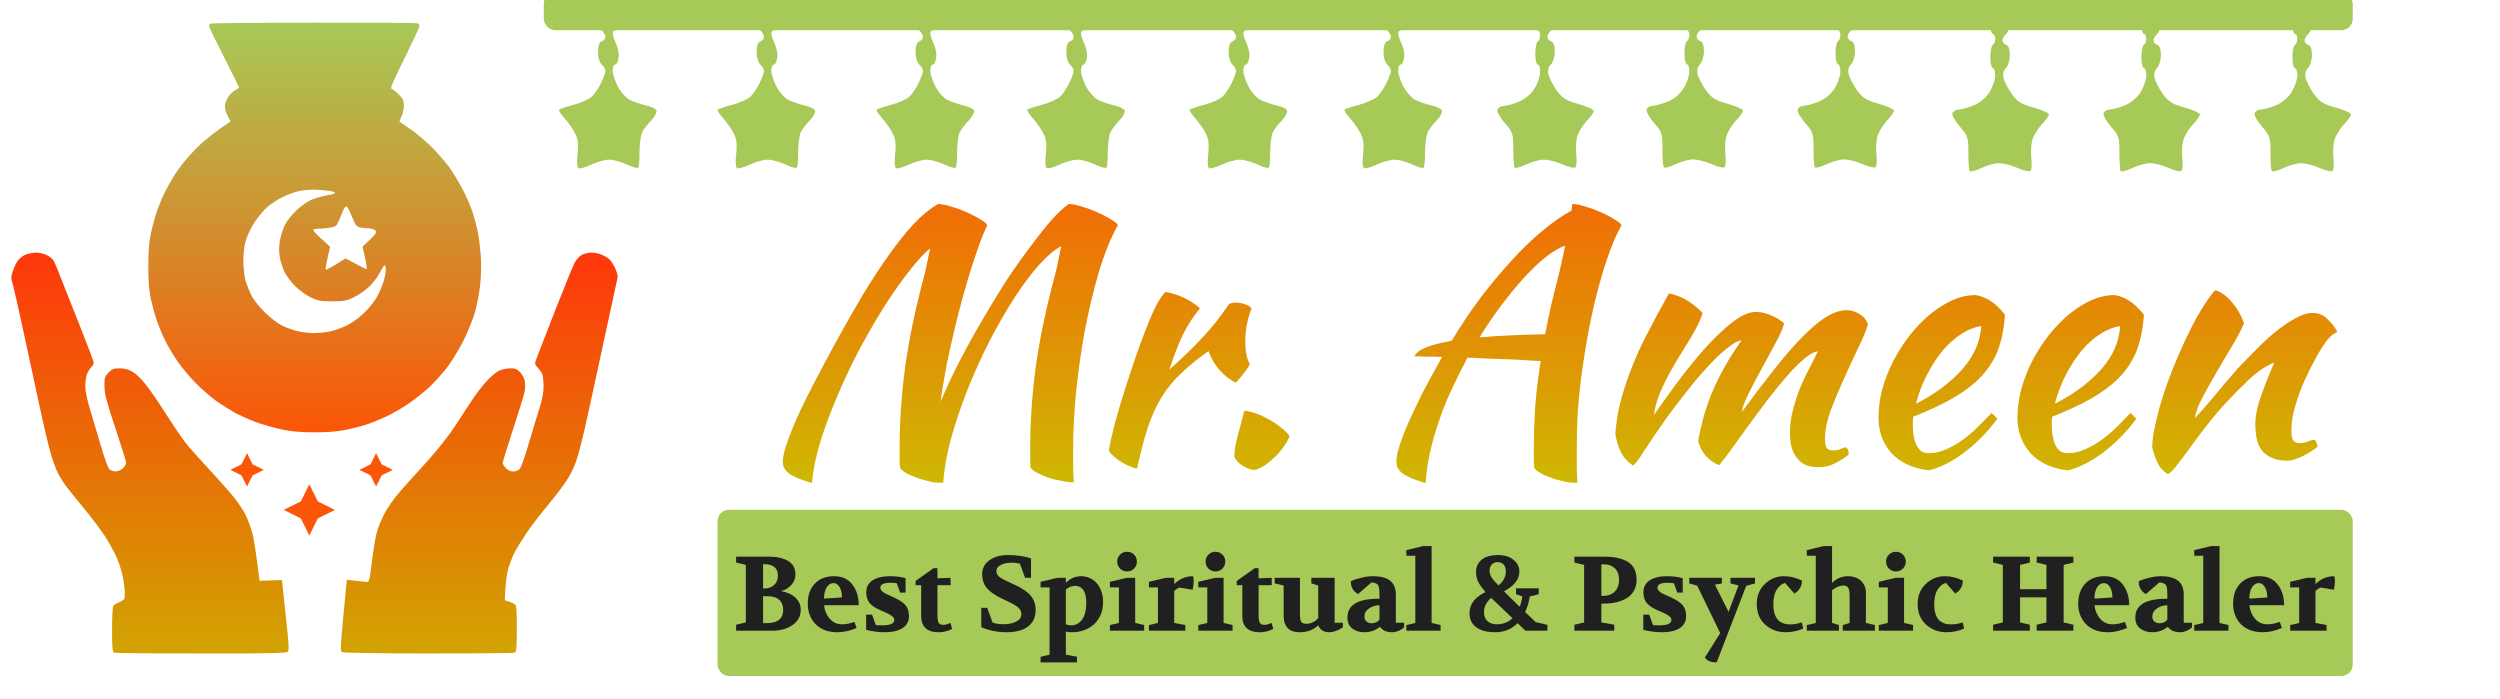 <svg width="662" height="185" viewBox="0 0 662 185" fill="none" xmlns="http://www.w3.org/2000/svg">
<g clip-path="url(#clip0_2201_2462)">
<path d="M242.335 -67.287C242.27 -68.837 242.658 -70.063 243.433 -70.838C244.079 -71.484 244.854 -72 245.112 -72C245.435 -72 246.081 -71.613 246.534 -71.225C247.05 -70.773 247.567 -69.676 247.826 -68.772C248.084 -67.803 247.826 -66.383 247.244 -65.221C246.727 -64.124 246.34 -62.897 246.34 -62.51C246.34 -62.058 246.598 -61.67 246.986 -61.67C247.373 -61.67 247.761 -60.895 247.89 -59.927C248.084 -58.894 247.761 -57.215 247.244 -56.183C246.727 -55.15 246.34 -53.858 246.34 -53.407C246.34 -53.019 246.598 -52.632 246.986 -52.632C247.373 -52.632 247.761 -51.857 247.89 -50.889C248.084 -49.856 247.761 -48.177 247.244 -47.144C246.727 -46.111 246.34 -44.82 246.34 -44.432C246.34 -43.981 246.598 -43.593 246.986 -43.593C247.373 -43.593 247.761 -42.819 247.89 -41.85C248.019 -40.817 247.761 -39.074 247.244 -37.976C246.469 -36.104 246.469 -35.523 247.309 -33.586C248.149 -31.585 248.149 -31.068 247.309 -29.067C246.469 -27.066 246.469 -26.549 247.309 -24.548C248.149 -22.546 248.149 -22.03 247.309 -20.029C246.469 -18.027 246.469 -17.511 247.309 -15.509C248.149 -13.508 248.149 -12.991 247.309 -10.99C246.469 -8.989 246.469 -8.472 247.309 -6.471C248.149 -4.469 248.149 -3.953 247.309 -1.951C246.469 -0.015 246.469 0.566 247.244 2.374C247.761 3.536 248.019 5.279 247.89 6.248C247.761 7.281 247.373 8.056 246.986 8.056C246.598 8.056 246.34 8.443 246.34 8.83C246.34 9.282 246.727 10.509 247.244 11.606C247.761 12.704 248.084 14.318 247.89 15.286C247.761 16.319 247.373 17.094 246.986 17.094C246.598 17.094 246.34 17.869 246.34 18.837C246.404 19.87 247.05 21.742 247.826 23.163C248.601 24.519 249.957 26.003 250.862 26.455C251.766 26.907 253.64 27.553 254.996 27.876C256.353 28.134 257.709 28.78 257.903 29.232C258.097 29.683 257.516 30.846 256.611 31.814C255.642 32.782 254.544 34.203 254.156 34.977C253.769 35.817 253.446 38.141 253.446 40.142C253.446 42.208 253.317 44.081 253.123 44.339C252.929 44.662 251.572 44.274 250.087 43.564C248.536 42.854 246.404 42.273 245.371 42.273C244.337 42.273 242.205 42.854 240.719 43.564C239.169 44.274 237.683 44.726 237.296 44.532C236.908 44.339 236.779 42.854 237.037 40.852C237.296 38.399 237.166 36.85 236.456 35.494C235.939 34.396 234.712 32.589 233.678 31.427C232.644 30.265 231.934 29.167 232.128 29.038C232.321 28.844 234.066 28.263 236.004 27.747C237.942 27.23 240.073 26.262 240.784 25.616C241.43 25.035 242.528 23.421 243.174 22.13C243.82 20.774 244.402 19.289 244.402 18.902C244.466 18.45 244.014 17.611 243.433 17.094C242.851 16.513 242.399 15.093 242.464 13.737C242.464 12.123 242.787 11.155 243.433 10.961C243.95 10.767 244.402 10.251 244.402 9.863C244.466 9.411 244.014 8.572 243.433 8.056C242.851 7.474 242.399 6.054 242.464 4.698C242.464 3.084 242.787 2.116 243.433 1.922C243.95 1.729 244.402 1.212 244.402 0.825C244.466 0.373 244.014 -0.466 243.433 -0.983C242.851 -1.564 242.399 -2.984 242.464 -4.34C242.464 -5.954 242.787 -6.923 243.433 -7.116C243.95 -7.31 244.402 -8.02 244.402 -8.73C244.402 -9.44 243.95 -10.151 243.433 -10.344C242.787 -10.559 242.464 -11.528 242.464 -13.25C242.464 -14.971 242.787 -15.94 243.433 -16.155C243.95 -16.349 244.402 -17.059 244.402 -17.769C244.402 -18.479 243.95 -19.189 243.433 -19.383C242.787 -19.598 242.464 -20.567 242.464 -22.288C242.464 -24.01 242.787 -24.978 243.433 -25.193C243.95 -25.387 244.402 -26.097 244.402 -26.807C244.402 -27.517 243.95 -28.228 243.433 -28.421C242.787 -28.637 242.464 -29.605 242.464 -31.327C242.464 -33.048 242.787 -34.017 243.433 -34.232C243.95 -34.425 244.402 -35.136 244.402 -35.846C244.402 -36.556 243.95 -37.266 243.433 -37.46C242.787 -37.675 242.464 -38.644 242.464 -40.365C242.464 -42.087 242.787 -43.055 243.433 -43.27C243.95 -43.464 244.402 -44.174 244.402 -44.884C244.402 -45.595 243.95 -46.305 243.433 -46.498C242.787 -46.714 242.464 -47.682 242.464 -49.404C242.464 -51.125 242.787 -52.094 243.433 -52.309C243.95 -52.503 244.402 -53.213 244.402 -53.923C244.402 -54.633 243.95 -55.343 243.433 -55.537C242.787 -55.731 242.464 -56.699 242.464 -58.248C242.399 -59.669 242.851 -61.089 243.433 -61.67C244.014 -62.187 244.466 -63.026 244.402 -63.478C244.402 -63.865 243.95 -64.382 243.433 -64.576C242.851 -64.769 242.399 -65.802 242.335 -67.287Z" fill="#A7C957"/>
<path d="M200.239 -67.287C200.174 -68.837 200.562 -70.063 201.337 -70.838C201.983 -71.484 202.758 -72 203.017 -72C203.34 -72 203.986 -71.613 204.438 -71.225C204.955 -70.773 205.471 -69.676 205.73 -68.772C205.988 -67.803 205.73 -66.383 205.148 -65.221C204.632 -64.124 204.244 -62.897 204.244 -62.51C204.244 -62.058 204.502 -61.67 204.89 -61.67C205.278 -61.67 205.665 -60.895 205.794 -59.927C205.988 -58.894 205.665 -57.215 205.148 -56.183C204.632 -55.15 204.244 -53.858 204.244 -53.407C204.244 -53.019 204.502 -52.632 204.89 -52.632C205.278 -52.632 205.665 -51.857 205.794 -50.889C205.988 -49.856 205.665 -48.177 205.148 -47.144C204.632 -46.111 204.244 -44.82 204.244 -44.432C204.244 -43.981 204.502 -43.593 204.89 -43.593C205.278 -43.593 205.665 -42.819 205.794 -41.85C205.924 -40.817 205.665 -39.074 205.148 -37.976C204.373 -36.104 204.373 -35.523 205.213 -33.586C206.053 -31.585 206.053 -31.068 205.213 -29.067C204.373 -27.066 204.373 -26.549 205.213 -24.548C206.053 -22.546 206.053 -22.03 205.213 -20.029C204.373 -18.027 204.373 -17.511 205.213 -15.509C206.053 -13.508 206.053 -12.991 205.213 -10.99C204.373 -8.989 204.373 -8.472 205.213 -6.471C206.053 -4.469 206.053 -3.953 205.213 -1.951C204.373 -0.015 204.373 0.566 205.148 2.374C205.665 3.536 205.924 5.279 205.794 6.248C205.665 7.281 205.278 8.056 204.89 8.056C204.502 8.056 204.244 8.443 204.244 8.83C204.244 9.282 204.632 10.509 205.148 11.606C205.665 12.704 205.988 14.318 205.794 15.286C205.665 16.319 205.278 17.094 204.89 17.094C204.502 17.094 204.244 17.869 204.244 18.837C204.309 19.87 204.955 21.742 205.73 23.163C206.505 24.519 207.862 26.003 208.766 26.455C209.671 26.907 211.544 27.553 212.901 27.876C214.257 28.134 215.614 28.78 215.808 29.232C216.001 29.683 215.42 30.846 214.516 31.814C213.547 32.782 212.448 34.203 212.061 34.977C211.673 35.817 211.35 38.141 211.35 40.142C211.35 42.208 211.221 44.081 211.027 44.339C210.833 44.662 209.477 44.274 207.991 43.564C206.44 42.854 204.309 42.273 203.275 42.273C202.241 42.273 200.11 42.854 198.624 43.564C197.073 44.274 195.588 44.726 195.2 44.532C194.812 44.339 194.683 42.854 194.942 40.852C195.2 38.399 195.071 36.85 194.36 35.494C193.843 34.396 192.616 32.589 191.582 31.427C190.549 30.265 189.838 29.167 190.032 29.038C190.226 28.844 191.97 28.263 193.908 27.747C195.846 27.23 197.978 26.262 198.688 25.616C199.334 25.035 200.433 23.421 201.079 22.13C201.725 20.774 202.306 19.289 202.306 18.902C202.371 18.45 201.918 17.611 201.337 17.094C200.756 16.513 200.303 15.093 200.368 13.737C200.368 12.123 200.691 11.155 201.337 10.961C201.854 10.767 202.306 10.251 202.306 9.863C202.371 9.411 201.918 8.572 201.337 8.056C200.756 7.474 200.303 6.054 200.368 4.698C200.368 3.084 200.691 2.116 201.337 1.922C201.854 1.729 202.306 1.212 202.306 0.825C202.371 0.373 201.918 -0.466 201.337 -0.983C200.756 -1.564 200.303 -2.984 200.368 -4.34C200.368 -5.954 200.691 -6.923 201.337 -7.116C201.854 -7.31 202.306 -8.02 202.306 -8.73C202.306 -9.44 201.854 -10.151 201.337 -10.344C200.691 -10.559 200.368 -11.528 200.368 -13.25C200.368 -14.971 200.691 -15.94 201.337 -16.155C201.854 -16.349 202.306 -17.059 202.306 -17.769C202.306 -18.479 201.854 -19.189 201.337 -19.383C200.691 -19.598 200.368 -20.567 200.368 -22.288C200.368 -24.01 200.691 -24.978 201.337 -25.193C201.854 -25.387 202.306 -26.097 202.306 -26.807C202.306 -27.517 201.854 -28.228 201.337 -28.421C200.691 -28.637 200.368 -29.605 200.368 -31.327C200.368 -33.048 200.691 -34.017 201.337 -34.232C201.854 -34.425 202.306 -35.136 202.306 -35.846C202.306 -36.556 201.854 -37.266 201.337 -37.46C200.691 -37.675 200.368 -38.644 200.368 -40.365C200.368 -42.087 200.691 -43.055 201.337 -43.27C201.854 -43.464 202.306 -44.174 202.306 -44.884C202.306 -45.595 201.854 -46.305 201.337 -46.498C200.691 -46.714 200.368 -47.682 200.368 -49.404C200.368 -51.125 200.691 -52.094 201.337 -52.309C201.854 -52.503 202.306 -53.213 202.306 -53.923C202.306 -54.633 201.854 -55.343 201.337 -55.537C200.691 -55.731 200.368 -56.699 200.368 -58.248C200.303 -59.669 200.756 -61.089 201.337 -61.67C201.918 -62.187 202.371 -63.026 202.306 -63.478C202.306 -63.865 201.854 -64.382 201.337 -64.576C200.756 -64.769 200.303 -65.802 200.239 -67.287Z" fill="#A7C957"/>
<path d="M158.239 -67.287C158.174 -68.837 158.562 -70.063 159.337 -70.838C159.983 -71.484 160.758 -72 161.017 -72C161.34 -72 161.986 -71.613 162.438 -71.225C162.955 -70.773 163.471 -69.676 163.73 -68.772C163.988 -67.803 163.73 -66.383 163.148 -65.221C162.632 -64.124 162.244 -62.897 162.244 -62.51C162.244 -62.058 162.502 -61.67 162.89 -61.67C163.278 -61.67 163.665 -60.895 163.794 -59.927C163.988 -58.894 163.665 -57.215 163.148 -56.183C162.632 -55.15 162.244 -53.858 162.244 -53.407C162.244 -53.019 162.502 -52.632 162.89 -52.632C163.278 -52.632 163.665 -51.857 163.794 -50.889C163.988 -49.856 163.665 -48.177 163.148 -47.144C162.632 -46.111 162.244 -44.82 162.244 -44.432C162.244 -43.981 162.502 -43.593 162.89 -43.593C163.278 -43.593 163.665 -42.819 163.794 -41.85C163.924 -40.817 163.665 -39.074 163.148 -37.976C162.373 -36.104 162.373 -35.523 163.213 -33.586C164.053 -31.585 164.053 -31.068 163.213 -29.067C162.373 -27.066 162.373 -26.549 163.213 -24.548C164.053 -22.546 164.053 -22.03 163.213 -20.029C162.373 -18.027 162.373 -17.511 163.213 -15.509C164.053 -13.508 164.053 -12.991 163.213 -10.99C162.373 -8.989 162.373 -8.472 163.213 -6.471C164.053 -4.469 164.053 -3.953 163.213 -1.951C162.373 -0.015 162.373 0.566 163.148 2.374C163.665 3.536 163.924 5.279 163.794 6.248C163.665 7.281 163.278 8.056 162.89 8.056C162.502 8.056 162.244 8.443 162.244 8.83C162.244 9.282 162.632 10.509 163.148 11.606C163.665 12.704 163.988 14.318 163.794 15.286C163.665 16.319 163.278 17.094 162.89 17.094C162.502 17.094 162.244 17.869 162.244 18.837C162.309 19.87 162.955 21.742 163.73 23.163C164.505 24.519 165.862 26.003 166.766 26.455C167.671 26.907 169.544 27.553 170.901 27.876C172.257 28.134 173.614 28.78 173.808 29.232C174.001 29.683 173.42 30.846 172.516 31.814C171.547 32.782 170.448 34.203 170.061 34.977C169.673 35.817 169.35 38.141 169.35 40.142C169.35 42.208 169.221 44.081 169.027 44.339C168.833 44.662 167.477 44.274 165.991 43.564C164.44 42.854 162.309 42.273 161.275 42.273C160.241 42.273 158.11 42.854 156.624 43.564C155.073 44.274 153.588 44.726 153.2 44.532C152.812 44.339 152.683 42.854 152.942 40.852C153.2 38.399 153.071 36.85 152.36 35.494C151.843 34.396 150.616 32.589 149.582 31.427C148.549 30.265 147.838 29.167 148.032 29.038C148.226 28.844 149.97 28.263 151.908 27.747C153.846 27.23 155.978 26.262 156.688 25.616C157.334 25.035 158.433 23.421 159.079 22.13C159.725 20.774 160.306 19.289 160.306 18.902C160.371 18.45 159.918 17.611 159.337 17.094C158.756 16.513 158.303 15.093 158.368 13.737C158.368 12.123 158.691 11.155 159.337 10.961C159.854 10.767 160.306 10.251 160.306 9.863C160.371 9.411 159.918 8.572 159.337 8.056C158.756 7.474 158.303 6.054 158.368 4.698C158.368 3.084 158.691 2.116 159.337 1.922C159.854 1.729 160.306 1.212 160.306 0.825C160.371 0.373 159.918 -0.466 159.337 -0.983C158.756 -1.564 158.303 -2.984 158.368 -4.34C158.368 -5.954 158.691 -6.923 159.337 -7.116C159.854 -7.31 160.306 -8.02 160.306 -8.73C160.306 -9.44 159.854 -10.151 159.337 -10.344C158.691 -10.559 158.368 -11.528 158.368 -13.25C158.368 -14.971 158.691 -15.94 159.337 -16.155C159.854 -16.349 160.306 -17.059 160.306 -17.769C160.306 -18.479 159.854 -19.189 159.337 -19.383C158.691 -19.598 158.368 -20.567 158.368 -22.288C158.368 -24.01 158.691 -24.978 159.337 -25.193C159.854 -25.387 160.306 -26.097 160.306 -26.807C160.306 -27.517 159.854 -28.228 159.337 -28.421C158.691 -28.637 158.368 -29.605 158.368 -31.327C158.368 -33.048 158.691 -34.017 159.337 -34.232C159.854 -34.425 160.306 -35.136 160.306 -35.846C160.306 -36.556 159.854 -37.266 159.337 -37.46C158.691 -37.675 158.368 -38.644 158.368 -40.365C158.368 -42.087 158.691 -43.055 159.337 -43.27C159.854 -43.464 160.306 -44.174 160.306 -44.884C160.306 -45.595 159.854 -46.305 159.337 -46.498C158.691 -46.714 158.368 -47.682 158.368 -49.404C158.368 -51.125 158.691 -52.094 159.337 -52.309C159.854 -52.503 160.306 -53.213 160.306 -53.923C160.306 -54.633 159.854 -55.343 159.337 -55.537C158.691 -55.731 158.368 -56.699 158.368 -58.248C158.303 -59.669 158.756 -61.089 159.337 -61.67C159.918 -62.187 160.371 -63.026 160.306 -63.478C160.306 -63.865 159.854 -64.382 159.337 -64.576C158.756 -64.769 158.303 -65.802 158.239 -67.287Z" fill="#A7C957"/>
<path d="M282.239 -67.287C282.174 -68.837 282.562 -70.063 283.337 -70.838C283.983 -71.484 284.758 -72 285.017 -72C285.34 -72 285.986 -71.613 286.438 -71.225C286.955 -70.773 287.471 -69.676 287.73 -68.772C287.988 -67.803 287.73 -66.383 287.148 -65.221C286.632 -64.124 286.244 -62.897 286.244 -62.51C286.244 -62.058 286.502 -61.67 286.89 -61.67C287.278 -61.67 287.665 -60.895 287.794 -59.927C287.988 -58.894 287.665 -57.215 287.148 -56.183C286.632 -55.15 286.244 -53.858 286.244 -53.407C286.244 -53.019 286.502 -52.632 286.89 -52.632C287.278 -52.632 287.665 -51.857 287.794 -50.889C287.988 -49.856 287.665 -48.177 287.148 -47.144C286.632 -46.111 286.244 -44.82 286.244 -44.432C286.244 -43.981 286.502 -43.593 286.89 -43.593C287.278 -43.593 287.665 -42.819 287.794 -41.85C287.924 -40.817 287.665 -39.074 287.148 -37.976C286.373 -36.104 286.373 -35.523 287.213 -33.586C288.053 -31.585 288.053 -31.068 287.213 -29.067C286.373 -27.066 286.373 -26.549 287.213 -24.548C288.053 -22.546 288.053 -22.03 287.213 -20.029C286.373 -18.027 286.373 -17.511 287.213 -15.509C288.053 -13.508 288.053 -12.991 287.213 -10.99C286.373 -8.989 286.373 -8.472 287.213 -6.471C288.053 -4.469 288.053 -3.953 287.213 -1.951C286.373 -0.015 286.373 0.566 287.148 2.374C287.665 3.536 287.924 5.279 287.794 6.248C287.665 7.281 287.278 8.056 286.89 8.056C286.502 8.056 286.244 8.443 286.244 8.83C286.244 9.282 286.632 10.509 287.148 11.606C287.665 12.704 287.988 14.318 287.794 15.286C287.665 16.319 287.278 17.094 286.89 17.094C286.502 17.094 286.244 17.869 286.244 18.837C286.309 19.87 286.955 21.742 287.73 23.163C288.505 24.519 289.862 26.003 290.766 26.455C291.671 26.907 293.544 27.553 294.901 27.876C296.257 28.134 297.614 28.78 297.808 29.232C298.001 29.683 297.42 30.846 296.516 31.814C295.547 32.782 294.448 34.203 294.061 34.977C293.673 35.817 293.35 38.141 293.35 40.142C293.35 42.208 293.221 44.081 293.027 44.339C292.833 44.662 291.477 44.274 289.991 43.564C288.44 42.854 286.309 42.273 285.275 42.273C284.241 42.273 282.11 42.854 280.624 43.564C279.073 44.274 277.588 44.726 277.2 44.532C276.812 44.339 276.683 42.854 276.942 40.852C277.2 38.399 277.071 36.85 276.36 35.494C275.843 34.396 274.616 32.589 273.582 31.427C272.549 30.265 271.838 29.167 272.032 29.038C272.226 28.844 273.97 28.263 275.908 27.747C277.846 27.23 279.978 26.262 280.688 25.616C281.334 25.035 282.433 23.421 283.079 22.13C283.725 20.774 284.306 19.289 284.306 18.902C284.371 18.45 283.918 17.611 283.337 17.094C282.756 16.513 282.303 15.093 282.368 13.737C282.368 12.123 282.691 11.155 283.337 10.961C283.854 10.767 284.306 10.251 284.306 9.863C284.371 9.411 283.918 8.572 283.337 8.056C282.756 7.474 282.303 6.054 282.368 4.698C282.368 3.084 282.691 2.116 283.337 1.922C283.854 1.729 284.306 1.212 284.306 0.825C284.371 0.373 283.918 -0.466 283.337 -0.983C282.756 -1.564 282.303 -2.984 282.368 -4.34C282.368 -5.954 282.691 -6.923 283.337 -7.116C283.854 -7.31 284.306 -8.02 284.306 -8.73C284.306 -9.44 283.854 -10.151 283.337 -10.344C282.691 -10.559 282.368 -11.528 282.368 -13.25C282.368 -14.971 282.691 -15.94 283.337 -16.155C283.854 -16.349 284.306 -17.059 284.306 -17.769C284.306 -18.479 283.854 -19.189 283.337 -19.383C282.691 -19.598 282.368 -20.567 282.368 -22.288C282.368 -24.01 282.691 -24.978 283.337 -25.193C283.854 -25.387 284.306 -26.097 284.306 -26.807C284.306 -27.517 283.854 -28.228 283.337 -28.421C282.691 -28.637 282.368 -29.605 282.368 -31.327C282.368 -33.048 282.691 -34.017 283.337 -34.232C283.854 -34.425 284.306 -35.136 284.306 -35.846C284.306 -36.556 283.854 -37.266 283.337 -37.46C282.691 -37.675 282.368 -38.644 282.368 -40.365C282.368 -42.087 282.691 -43.055 283.337 -43.27C283.854 -43.464 284.306 -44.174 284.306 -44.884C284.306 -45.595 283.854 -46.305 283.337 -46.498C282.691 -46.714 282.368 -47.682 282.368 -49.404C282.368 -51.125 282.691 -52.094 283.337 -52.309C283.854 -52.503 284.306 -53.213 284.306 -53.923C284.306 -54.633 283.854 -55.343 283.337 -55.537C282.691 -55.731 282.368 -56.699 282.368 -58.248C282.303 -59.669 282.756 -61.089 283.337 -61.67C283.918 -62.187 284.371 -63.026 284.306 -63.478C284.306 -63.865 283.854 -64.382 283.337 -64.576C282.756 -64.769 282.303 -65.802 282.239 -67.287Z" fill="#A7C957"/>
<path d="M325.239 -67.287C325.174 -68.837 325.562 -70.063 326.337 -70.838C326.983 -71.484 327.758 -72 328.017 -72C328.34 -72 328.986 -71.613 329.438 -71.225C329.955 -70.773 330.471 -69.676 330.73 -68.772C330.988 -67.803 330.73 -66.383 330.148 -65.221C329.632 -64.124 329.244 -62.897 329.244 -62.51C329.244 -62.058 329.502 -61.67 329.89 -61.67C330.278 -61.67 330.665 -60.895 330.794 -59.927C330.988 -58.894 330.665 -57.215 330.148 -56.183C329.632 -55.15 329.244 -53.858 329.244 -53.407C329.244 -53.019 329.502 -52.632 329.89 -52.632C330.278 -52.632 330.665 -51.857 330.794 -50.889C330.988 -49.856 330.665 -48.177 330.148 -47.144C329.632 -46.111 329.244 -44.82 329.244 -44.432C329.244 -43.981 329.502 -43.593 329.89 -43.593C330.278 -43.593 330.665 -42.819 330.794 -41.85C330.924 -40.817 330.665 -39.074 330.148 -37.976C329.373 -36.104 329.373 -35.523 330.213 -33.586C331.053 -31.585 331.053 -31.068 330.213 -29.067C329.373 -27.066 329.373 -26.549 330.213 -24.548C331.053 -22.546 331.053 -22.03 330.213 -20.029C329.373 -18.027 329.373 -17.511 330.213 -15.509C331.053 -13.508 331.053 -12.991 330.213 -10.99C329.373 -8.989 329.373 -8.472 330.213 -6.471C331.053 -4.469 331.053 -3.953 330.213 -1.951C329.373 -0.015 329.373 0.566 330.148 2.374C330.665 3.536 330.924 5.279 330.794 6.248C330.665 7.281 330.278 8.056 329.89 8.056C329.502 8.056 329.244 8.443 329.244 8.83C329.244 9.282 329.632 10.509 330.148 11.606C330.665 12.704 330.988 14.318 330.794 15.286C330.665 16.319 330.278 17.094 329.89 17.094C329.502 17.094 329.244 17.869 329.244 18.837C329.309 19.87 329.955 21.742 330.73 23.163C331.505 24.519 332.862 26.003 333.766 26.455C334.671 26.907 336.544 27.553 337.901 27.876C339.257 28.134 340.614 28.78 340.808 29.232C341.001 29.683 340.42 30.846 339.516 31.814C338.547 32.782 337.448 34.203 337.061 34.977C336.673 35.817 336.35 38.141 336.35 40.142C336.35 42.208 336.221 44.081 336.027 44.339C335.833 44.662 334.477 44.274 332.991 43.564C331.44 42.854 329.309 42.273 328.275 42.273C327.241 42.273 325.11 42.854 323.624 43.564C322.073 44.274 320.588 44.726 320.2 44.532C319.812 44.339 319.683 42.854 319.942 40.852C320.2 38.399 320.071 36.85 319.36 35.494C318.843 34.396 317.616 32.589 316.582 31.427C315.549 30.265 314.838 29.167 315.032 29.038C315.226 28.844 316.97 28.263 318.908 27.747C320.846 27.23 322.978 26.262 323.688 25.616C324.334 25.035 325.433 23.421 326.079 22.13C326.725 20.774 327.306 19.289 327.306 18.902C327.371 18.45 326.918 17.611 326.337 17.094C325.756 16.513 325.303 15.093 325.368 13.737C325.368 12.123 325.691 11.155 326.337 10.961C326.854 10.767 327.306 10.251 327.306 9.863C327.371 9.411 326.918 8.572 326.337 8.056C325.756 7.474 325.303 6.054 325.368 4.698C325.368 3.084 325.691 2.116 326.337 1.922C326.854 1.729 327.306 1.212 327.306 0.825C327.371 0.373 326.918 -0.466 326.337 -0.983C325.756 -1.564 325.303 -2.984 325.368 -4.34C325.368 -5.954 325.691 -6.923 326.337 -7.116C326.854 -7.31 327.306 -8.02 327.306 -8.73C327.306 -9.44 326.854 -10.151 326.337 -10.344C325.691 -10.559 325.368 -11.528 325.368 -13.25C325.368 -14.971 325.691 -15.94 326.337 -16.155C326.854 -16.349 327.306 -17.059 327.306 -17.769C327.306 -18.479 326.854 -19.189 326.337 -19.383C325.691 -19.598 325.368 -20.567 325.368 -22.288C325.368 -24.01 325.691 -24.978 326.337 -25.193C326.854 -25.387 327.306 -26.097 327.306 -26.807C327.306 -27.517 326.854 -28.228 326.337 -28.421C325.691 -28.637 325.368 -29.605 325.368 -31.327C325.368 -33.048 325.691 -34.017 326.337 -34.232C326.854 -34.425 327.306 -35.136 327.306 -35.846C327.306 -36.556 326.854 -37.266 326.337 -37.46C325.691 -37.675 325.368 -38.644 325.368 -40.365C325.368 -42.087 325.691 -43.055 326.337 -43.27C326.854 -43.464 327.306 -44.174 327.306 -44.884C327.306 -45.595 326.854 -46.305 326.337 -46.498C325.691 -46.714 325.368 -47.682 325.368 -49.404C325.368 -51.125 325.691 -52.094 326.337 -52.309C326.854 -52.503 327.306 -53.213 327.306 -53.923C327.306 -54.633 326.854 -55.343 326.337 -55.537C325.691 -55.731 325.368 -56.699 325.368 -58.248C325.303 -59.669 325.756 -61.089 326.337 -61.67C326.918 -62.187 327.371 -63.026 327.306 -63.478C327.306 -63.865 326.854 -64.382 326.337 -64.576C325.756 -64.769 325.303 -65.802 325.239 -67.287Z" fill="#A7C957"/>
<path d="M366.239 -67.287C366.174 -68.837 366.562 -70.063 367.337 -70.838C367.983 -71.484 368.758 -72 369.017 -72C369.34 -72 369.986 -71.613 370.438 -71.225C370.955 -70.773 371.471 -69.676 371.73 -68.772C371.988 -67.803 371.73 -66.383 371.148 -65.221C370.632 -64.124 370.244 -62.897 370.244 -62.51C370.244 -62.058 370.502 -61.67 370.89 -61.67C371.278 -61.67 371.665 -60.895 371.794 -59.927C371.988 -58.894 371.665 -57.215 371.148 -56.183C370.632 -55.15 370.244 -53.858 370.244 -53.407C370.244 -53.019 370.502 -52.632 370.89 -52.632C371.278 -52.632 371.665 -51.857 371.794 -50.889C371.988 -49.856 371.665 -48.177 371.148 -47.144C370.632 -46.111 370.244 -44.82 370.244 -44.432C370.244 -43.981 370.502 -43.593 370.89 -43.593C371.278 -43.593 371.665 -42.819 371.794 -41.85C371.924 -40.817 371.665 -39.074 371.148 -37.976C370.373 -36.104 370.373 -35.523 371.213 -33.586C372.053 -31.585 372.053 -31.068 371.213 -29.067C370.373 -27.066 370.373 -26.549 371.213 -24.548C372.053 -22.546 372.053 -22.03 371.213 -20.029C370.373 -18.027 370.373 -17.511 371.213 -15.509C372.053 -13.508 372.053 -12.991 371.213 -10.99C370.373 -8.989 370.373 -8.472 371.213 -6.471C372.053 -4.469 372.053 -3.953 371.213 -1.951C370.373 -0.015 370.373 0.566 371.148 2.374C371.665 3.536 371.924 5.279 371.794 6.248C371.665 7.281 371.278 8.056 370.89 8.056C370.502 8.056 370.244 8.443 370.244 8.83C370.244 9.282 370.632 10.509 371.148 11.606C371.665 12.704 371.988 14.318 371.794 15.286C371.665 16.319 371.278 17.094 370.89 17.094C370.502 17.094 370.244 17.869 370.244 18.837C370.309 19.87 370.955 21.742 371.73 23.163C372.505 24.519 373.862 26.003 374.766 26.455C375.671 26.907 377.544 27.553 378.901 27.876C380.257 28.134 381.614 28.78 381.808 29.232C382.001 29.683 381.42 30.846 380.516 31.814C379.547 32.782 378.448 34.203 378.061 34.977C377.673 35.817 377.35 38.141 377.35 40.142C377.35 42.208 377.221 44.081 377.027 44.339C376.833 44.662 375.477 44.274 373.991 43.564C372.44 42.854 370.309 42.273 369.275 42.273C368.241 42.273 366.11 42.854 364.624 43.564C363.073 44.274 361.588 44.726 361.2 44.532C360.812 44.339 360.683 42.854 360.942 40.852C361.2 38.399 361.071 36.85 360.36 35.494C359.843 34.396 358.616 32.589 357.582 31.427C356.549 30.265 355.838 29.167 356.032 29.038C356.226 28.844 357.97 28.263 359.908 27.747C361.846 27.23 363.978 26.262 364.688 25.616C365.334 25.035 366.433 23.421 367.079 22.13C367.725 20.774 368.306 19.289 368.306 18.902C368.371 18.45 367.918 17.611 367.337 17.094C366.756 16.513 366.303 15.093 366.368 13.737C366.368 12.123 366.691 11.155 367.337 10.961C367.854 10.767 368.306 10.251 368.306 9.863C368.371 9.411 367.918 8.572 367.337 8.056C366.756 7.474 366.303 6.054 366.368 4.698C366.368 3.084 366.691 2.116 367.337 1.922C367.854 1.729 368.306 1.212 368.306 0.825C368.371 0.373 367.918 -0.466 367.337 -0.983C366.756 -1.564 366.303 -2.984 366.368 -4.34C366.368 -5.954 366.691 -6.923 367.337 -7.116C367.854 -7.31 368.306 -8.02 368.306 -8.73C368.306 -9.44 367.854 -10.151 367.337 -10.344C366.691 -10.559 366.368 -11.528 366.368 -13.25C366.368 -14.971 366.691 -15.94 367.337 -16.155C367.854 -16.349 368.306 -17.059 368.306 -17.769C368.306 -18.479 367.854 -19.189 367.337 -19.383C366.691 -19.598 366.368 -20.567 366.368 -22.288C366.368 -24.01 366.691 -24.978 367.337 -25.193C367.854 -25.387 368.306 -26.097 368.306 -26.807C368.306 -27.517 367.854 -28.228 367.337 -28.421C366.691 -28.637 366.368 -29.605 366.368 -31.327C366.368 -33.048 366.691 -34.017 367.337 -34.232C367.854 -34.425 368.306 -35.136 368.306 -35.846C368.306 -36.556 367.854 -37.266 367.337 -37.46C366.691 -37.675 366.368 -38.644 366.368 -40.365C366.368 -42.087 366.691 -43.055 367.337 -43.27C367.854 -43.464 368.306 -44.174 368.306 -44.884C368.306 -45.595 367.854 -46.305 367.337 -46.498C366.691 -46.714 366.368 -47.682 366.368 -49.404C366.368 -51.125 366.691 -52.094 367.337 -52.309C367.854 -52.503 368.306 -53.213 368.306 -53.923C368.306 -54.633 367.854 -55.343 367.337 -55.537C366.691 -55.731 366.368 -56.699 366.368 -58.248C366.303 -59.669 366.756 -61.089 367.337 -61.67C367.918 -62.187 368.371 -63.026 368.306 -63.478C368.306 -63.865 367.854 -64.382 367.337 -64.576C366.756 -64.769 366.303 -65.802 366.239 -67.287Z" fill="#A7C957"/>
<path d="M406.54 -67.483C406.54 -68.903 406.928 -70.517 407.38 -71.034C407.768 -71.55 408.478 -71.938 408.801 -71.938C409.124 -71.938 409.964 -71.486 410.61 -70.84C411.321 -70.194 411.773 -68.839 411.708 -67.354C411.708 -65.74 411.385 -64.771 410.739 -64.578C410.223 -64.384 409.77 -63.867 409.77 -63.48C409.706 -63.028 410.158 -62.189 410.739 -61.672C411.321 -61.091 411.773 -59.671 411.708 -58.315C411.708 -56.701 411.385 -55.733 410.739 -55.539C410.223 -55.345 409.77 -54.829 409.77 -54.441C409.706 -53.99 410.158 -53.15 410.739 -52.634C411.321 -52.053 411.773 -50.632 411.708 -49.277C411.708 -47.663 411.385 -46.694 410.739 -46.501C410.223 -46.307 409.77 -45.79 409.77 -45.403C409.706 -44.951 410.158 -44.112 410.739 -43.595C411.321 -43.014 411.773 -41.594 411.708 -40.238C411.708 -38.624 411.385 -37.656 410.739 -37.462C410.223 -37.268 409.77 -36.752 409.77 -36.364C409.706 -35.913 410.158 -35.073 410.739 -34.557C411.321 -33.976 411.773 -32.555 411.708 -31.2C411.708 -29.585 411.385 -28.617 410.739 -28.423C410.223 -28.23 409.77 -27.52 409.77 -26.809C409.77 -26.099 410.223 -25.389 410.739 -25.195C411.385 -24.98 411.708 -24.012 411.708 -22.29C411.708 -20.569 411.385 -19.6 410.739 -19.385C410.223 -19.191 409.77 -18.481 409.77 -17.771C409.77 -17.061 410.223 -16.351 410.739 -16.157C411.385 -15.942 411.708 -14.973 411.708 -13.252C411.708 -11.53 411.385 -10.562 410.739 -10.346C410.223 -10.153 409.77 -9.443 409.77 -8.732C409.77 -8.022 410.223 -7.312 410.739 -7.118C411.385 -6.925 411.708 -5.956 411.708 -4.407C411.773 -2.986 411.321 -1.566 410.739 -0.985C410.158 -0.469 409.706 0.371 409.77 0.758C409.77 1.21 410.223 1.727 410.739 1.92C411.385 2.114 411.708 3.082 411.708 4.632C411.773 6.052 411.321 7.472 410.739 8.053C410.158 8.57 409.706 9.409 409.77 9.797C409.77 10.249 410.223 10.765 410.739 10.959C411.385 11.152 411.708 12.121 411.708 13.67C411.708 15.026 411.192 16.576 410.675 17.092C410.029 17.673 409.77 18.706 410.029 19.674C410.223 20.578 411.192 22.451 412.161 23.871C413.711 26.001 414.68 26.647 418.039 27.551C420.236 28.197 422.044 28.971 422.044 29.359C422.044 29.746 421.205 30.973 420.106 32.07C419.073 33.232 417.975 35.04 417.652 36.138C417.329 37.235 417.199 39.365 417.393 40.98C417.587 42.594 417.458 44.078 417.135 44.337C416.812 44.595 415.261 44.208 413.646 43.497C412.031 42.787 409.9 42.271 408.801 42.271C407.768 42.271 405.636 42.852 404.15 43.562C402.6 44.272 401.243 44.66 401.049 44.337C400.855 44.078 400.726 41.948 400.726 39.559C400.726 35.427 400.597 34.975 398.465 32.587C397.238 31.166 396.333 29.552 396.527 29.036C396.721 28.519 397.432 28.067 398.142 28.067C398.853 28.067 400.662 27.551 402.147 26.97C403.892 26.195 405.377 24.968 406.346 23.419C407.186 22.063 407.832 20.126 407.832 19.029C407.832 17.931 407.574 17.092 407.186 17.092C406.863 17.092 406.54 15.801 406.54 14.187C406.54 12.573 406.863 11.152 407.186 10.959C407.574 10.765 407.832 10.055 407.832 9.345C407.832 8.635 407.574 8.053 407.186 8.053C406.863 8.053 406.54 6.891 406.54 5.471C406.54 4.051 406.928 2.308 407.38 1.597C408.026 0.564 408.026 0.048 407.38 -0.985C406.928 -1.695 406.54 -3.116 406.54 -4.213C406.54 -5.311 406.928 -6.731 407.38 -7.441C408.026 -8.474 408.026 -8.991 407.38 -10.024C406.928 -10.734 406.54 -12.154 406.54 -13.252C406.54 -14.349 406.928 -15.77 407.38 -16.48C408.026 -17.513 408.026 -18.029 407.38 -19.062C406.928 -19.772 406.54 -21.193 406.54 -22.29C406.54 -23.388 406.928 -24.808 407.38 -25.518C408.026 -26.551 408.026 -27.068 407.38 -28.101C406.928 -28.811 406.54 -30.231 406.54 -31.329C406.54 -32.362 406.928 -33.847 407.38 -34.557C408.026 -35.59 408.026 -36.106 407.38 -37.139C406.928 -37.849 406.54 -39.334 406.54 -40.367C406.54 -41.4 406.928 -42.885 407.38 -43.595C408.026 -44.628 408.026 -45.145 407.38 -46.178C406.928 -46.888 406.54 -48.631 406.54 -50.051C406.54 -51.472 406.863 -52.634 407.186 -52.634C407.574 -52.634 407.832 -53.215 407.832 -53.925C407.832 -54.635 407.574 -55.345 407.186 -55.539C406.863 -55.733 406.54 -57.153 406.54 -58.767C406.54 -60.381 406.863 -61.672 407.186 -61.672C407.574 -61.672 407.832 -62.253 407.832 -62.964C407.832 -63.674 407.574 -64.384 407.186 -64.578C406.863 -64.771 406.54 -66.062 406.54 -67.483Z" fill="#A7C957"/>
<path d="M446.039 -67.545C446.039 -68.966 446.427 -70.58 446.879 -71.096C447.267 -71.613 447.977 -72 448.3 -72C448.623 -72 449.463 -71.548 450.109 -70.903C450.82 -70.257 451.272 -68.901 451.207 -67.416C451.207 -65.802 450.884 -64.834 450.238 -64.64C449.722 -64.446 449.269 -63.93 449.269 -63.542C449.205 -63.091 449.657 -62.251 450.238 -61.735C450.82 -61.154 451.272 -59.733 451.207 -58.378C451.207 -56.764 450.884 -55.795 450.238 -55.602C449.722 -55.408 449.269 -54.891 449.269 -54.504C449.205 -54.052 449.657 -53.213 450.238 -52.696C450.82 -52.115 451.272 -50.695 451.207 -49.339C451.207 -47.725 450.884 -46.757 450.238 -46.563C449.722 -46.369 449.269 -45.853 449.269 -45.465C449.205 -45.014 449.657 -44.174 450.238 -43.658C450.82 -43.077 451.272 -41.656 451.207 -40.301C451.207 -38.687 450.884 -37.718 450.238 -37.525C449.722 -37.331 449.269 -36.814 449.269 -36.427C449.205 -35.975 449.657 -35.136 450.238 -34.619C450.82 -34.038 451.272 -32.618 451.207 -31.262C451.207 -29.648 450.884 -28.68 450.238 -28.486C449.722 -28.292 449.269 -27.582 449.269 -26.872C449.269 -26.162 449.722 -25.452 450.238 -25.258C450.884 -25.043 451.207 -24.074 451.207 -22.353C451.207 -20.631 450.884 -19.663 450.238 -19.447C449.722 -19.254 449.269 -18.544 449.269 -17.833C449.269 -17.123 449.722 -16.413 450.238 -16.219C450.884 -16.004 451.207 -15.036 451.207 -13.314C451.207 -11.592 450.884 -10.624 450.238 -10.409C449.722 -10.215 449.269 -9.505 449.269 -8.795C449.269 -8.085 449.722 -7.375 450.238 -7.181C450.884 -6.987 451.207 -6.019 451.207 -4.469C451.272 -3.049 450.82 -1.629 450.238 -1.048C449.657 -0.531 449.205 0.308 449.269 0.696C449.269 1.148 449.722 1.664 450.238 1.858C450.884 2.051 451.207 3.02 451.207 4.569C451.272 5.99 450.82 7.41 450.238 7.991C449.657 8.507 449.205 9.347 449.269 9.734C449.269 10.186 449.722 10.703 450.238 10.896C450.884 11.09 451.207 12.058 451.207 13.608C451.207 14.964 450.691 16.513 450.174 17.029C449.528 17.61 449.269 18.643 449.528 19.612C449.722 20.516 450.691 22.388 451.66 23.808C453.21 25.939 454.179 26.584 457.538 27.488C459.735 28.134 461.543 28.909 461.543 29.296C461.543 29.683 460.704 30.91 459.605 32.008C458.572 33.17 457.474 34.977 457.151 36.075C456.828 37.172 456.698 39.303 456.892 40.917C457.086 42.531 456.957 44.016 456.634 44.274C456.311 44.532 454.76 44.145 453.145 43.435C451.53 42.725 449.399 42.208 448.3 42.208C447.267 42.208 445.135 42.789 443.649 43.499C442.099 44.21 440.742 44.597 440.548 44.274C440.354 44.016 440.225 41.886 440.225 39.497C440.225 35.365 440.096 34.913 437.964 32.524C436.737 31.104 435.832 29.49 436.026 28.973C436.22 28.457 436.931 28.005 437.641 28.005C438.352 28.005 440.161 27.488 441.646 26.907C443.391 26.133 444.876 24.906 445.846 23.357C446.685 22.001 447.331 20.064 447.331 18.966C447.331 17.869 447.073 17.029 446.685 17.029C446.362 17.029 446.039 15.738 446.039 14.124C446.039 12.51 446.362 11.09 446.685 10.896C447.073 10.703 447.331 9.992 447.331 9.282C447.331 8.572 447.073 7.991 446.685 7.991C446.362 7.991 446.039 6.829 446.039 5.409C446.039 3.988 446.427 2.245 446.879 1.535C447.525 0.502 447.525 -0.015 446.879 -1.048C446.427 -1.758 446.039 -3.178 446.039 -4.276C446.039 -5.373 446.427 -6.793 446.879 -7.504C447.525 -8.537 447.525 -9.053 446.879 -10.086C446.427 -10.796 446.039 -12.217 446.039 -13.314C446.039 -14.412 446.427 -15.832 446.879 -16.542C447.525 -17.575 447.525 -18.092 446.879 -19.125C446.427 -19.835 446.039 -21.255 446.039 -22.353C446.039 -23.45 446.427 -24.87 446.879 -25.581C447.525 -26.614 447.525 -27.13 446.879 -28.163C446.427 -28.873 446.039 -30.294 446.039 -31.391C446.039 -32.424 446.427 -33.909 446.879 -34.619C447.525 -35.652 447.525 -36.169 446.879 -37.202C446.427 -37.912 446.039 -39.397 446.039 -40.43C446.039 -41.463 446.427 -42.948 446.879 -43.658C447.525 -44.691 447.525 -45.207 446.879 -46.24C446.427 -46.95 446.039 -48.694 446.039 -50.114C446.039 -51.534 446.362 -52.696 446.685 -52.696C447.073 -52.696 447.331 -53.277 447.331 -53.987C447.331 -54.698 447.073 -55.408 446.685 -55.602C446.362 -55.795 446.039 -57.215 446.039 -58.83C446.039 -60.444 446.362 -61.735 446.685 -61.735C447.073 -61.735 447.331 -62.316 447.331 -63.026C447.331 -63.736 447.073 -64.446 446.685 -64.64C446.362 -64.834 446.039 -66.125 446.039 -67.545Z" fill="#A7C957"/>
<path d="M486.039 -67.545C486.039 -68.966 486.427 -70.58 486.879 -71.096C487.267 -71.613 487.977 -72 488.3 -72C488.623 -72 489.463 -71.548 490.109 -70.903C490.82 -70.257 491.272 -68.901 491.207 -67.416C491.207 -65.802 490.884 -64.834 490.238 -64.64C489.722 -64.446 489.269 -63.93 489.269 -63.542C489.205 -63.091 489.657 -62.251 490.238 -61.735C490.82 -61.154 491.272 -59.733 491.207 -58.378C491.207 -56.764 490.884 -55.795 490.238 -55.602C489.722 -55.408 489.269 -54.891 489.269 -54.504C489.205 -54.052 489.657 -53.213 490.238 -52.696C490.82 -52.115 491.272 -50.695 491.207 -49.339C491.207 -47.725 490.884 -46.757 490.238 -46.563C489.722 -46.369 489.269 -45.853 489.269 -45.465C489.205 -45.014 489.657 -44.174 490.238 -43.658C490.82 -43.077 491.272 -41.656 491.207 -40.301C491.207 -38.687 490.884 -37.718 490.238 -37.525C489.722 -37.331 489.269 -36.814 489.269 -36.427C489.205 -35.975 489.657 -35.136 490.238 -34.619C490.82 -34.038 491.272 -32.618 491.207 -31.262C491.207 -29.648 490.884 -28.68 490.238 -28.486C489.722 -28.292 489.269 -27.582 489.269 -26.872C489.269 -26.162 489.722 -25.452 490.238 -25.258C490.884 -25.043 491.207 -24.074 491.207 -22.353C491.207 -20.631 490.884 -19.663 490.238 -19.447C489.722 -19.254 489.269 -18.544 489.269 -17.833C489.269 -17.123 489.722 -16.413 490.238 -16.219C490.884 -16.004 491.207 -15.036 491.207 -13.314C491.207 -11.592 490.884 -10.624 490.238 -10.409C489.722 -10.215 489.269 -9.505 489.269 -8.795C489.269 -8.085 489.722 -7.375 490.238 -7.181C490.884 -6.987 491.207 -6.019 491.207 -4.469C491.272 -3.049 490.82 -1.629 490.238 -1.048C489.657 -0.531 489.205 0.308 489.269 0.696C489.269 1.148 489.722 1.664 490.238 1.858C490.884 2.051 491.207 3.02 491.207 4.569C491.272 5.99 490.82 7.41 490.238 7.991C489.657 8.507 489.205 9.347 489.269 9.734C489.269 10.186 489.722 10.703 490.238 10.896C490.884 11.09 491.207 12.058 491.207 13.608C491.207 14.964 490.691 16.513 490.174 17.029C489.528 17.61 489.269 18.643 489.528 19.612C489.722 20.516 490.691 22.388 491.66 23.808C493.21 25.939 494.179 26.584 497.538 27.488C499.735 28.134 501.543 28.909 501.543 29.296C501.543 29.683 500.704 30.91 499.605 32.008C498.572 33.17 497.474 34.977 497.151 36.075C496.828 37.172 496.698 39.303 496.892 40.917C497.086 42.531 496.957 44.016 496.634 44.274C496.311 44.532 494.76 44.145 493.145 43.435C491.53 42.725 489.399 42.208 488.3 42.208C487.267 42.208 485.135 42.789 483.649 43.499C482.099 44.21 480.742 44.597 480.548 44.274C480.354 44.016 480.225 41.886 480.225 39.497C480.225 35.365 480.096 34.913 477.964 32.524C476.737 31.104 475.832 29.49 476.026 28.973C476.22 28.457 476.931 28.005 477.641 28.005C478.352 28.005 480.161 27.488 481.646 26.907C483.391 26.133 484.876 24.906 485.846 23.357C486.685 22.001 487.331 20.064 487.331 18.966C487.331 17.869 487.073 17.029 486.685 17.029C486.362 17.029 486.039 15.738 486.039 14.124C486.039 12.51 486.362 11.09 486.685 10.896C487.073 10.703 487.331 9.992 487.331 9.282C487.331 8.572 487.073 7.991 486.685 7.991C486.362 7.991 486.039 6.829 486.039 5.409C486.039 3.988 486.427 2.245 486.879 1.535C487.525 0.502 487.525 -0.015 486.879 -1.048C486.427 -1.758 486.039 -3.178 486.039 -4.276C486.039 -5.373 486.427 -6.793 486.879 -7.504C487.525 -8.537 487.525 -9.053 486.879 -10.086C486.427 -10.796 486.039 -12.217 486.039 -13.314C486.039 -14.412 486.427 -15.832 486.879 -16.542C487.525 -17.575 487.525 -18.092 486.879 -19.125C486.427 -19.835 486.039 -21.255 486.039 -22.353C486.039 -23.45 486.427 -24.87 486.879 -25.581C487.525 -26.614 487.525 -27.13 486.879 -28.163C486.427 -28.873 486.039 -30.294 486.039 -31.391C486.039 -32.424 486.427 -33.909 486.879 -34.619C487.525 -35.652 487.525 -36.169 486.879 -37.202C486.427 -37.912 486.039 -39.397 486.039 -40.43C486.039 -41.463 486.427 -42.948 486.879 -43.658C487.525 -44.691 487.525 -45.207 486.879 -46.24C486.427 -46.95 486.039 -48.694 486.039 -50.114C486.039 -51.534 486.362 -52.696 486.685 -52.696C487.073 -52.696 487.331 -53.277 487.331 -53.987C487.331 -54.698 487.073 -55.408 486.685 -55.602C486.362 -55.795 486.039 -57.215 486.039 -58.83C486.039 -60.444 486.362 -61.735 486.685 -61.735C487.073 -61.735 487.331 -62.316 487.331 -63.026C487.331 -63.736 487.073 -64.446 486.685 -64.64C486.362 -64.834 486.039 -66.125 486.039 -67.545Z" fill="#A7C957"/>
<path d="M527.039 -66.545C527.039 -67.966 527.427 -69.58 527.879 -70.096C528.267 -70.613 528.977 -71 529.3 -71C529.623 -71 530.463 -70.548 531.109 -69.903C531.82 -69.257 532.272 -67.901 532.207 -66.416C532.207 -64.802 531.884 -63.834 531.238 -63.64C530.722 -63.446 530.269 -62.93 530.269 -62.542C530.205 -62.091 530.657 -61.251 531.238 -60.735C531.82 -60.154 532.272 -58.733 532.207 -57.378C532.207 -55.764 531.884 -54.795 531.238 -54.602C530.722 -54.408 530.269 -53.891 530.269 -53.504C530.205 -53.052 530.657 -52.213 531.238 -51.696C531.82 -51.115 532.272 -49.695 532.207 -48.339C532.207 -46.725 531.884 -45.757 531.238 -45.563C530.722 -45.369 530.269 -44.853 530.269 -44.465C530.205 -44.014 530.657 -43.174 531.238 -42.658C531.82 -42.077 532.272 -40.656 532.207 -39.301C532.207 -37.687 531.884 -36.718 531.238 -36.525C530.722 -36.331 530.269 -35.814 530.269 -35.427C530.205 -34.975 530.657 -34.136 531.238 -33.619C531.82 -33.038 532.272 -31.618 532.207 -30.262C532.207 -28.648 531.884 -27.68 531.238 -27.486C530.722 -27.292 530.269 -26.582 530.269 -25.872C530.269 -25.162 530.722 -24.452 531.238 -24.258C531.884 -24.043 532.207 -23.074 532.207 -21.353C532.207 -19.631 531.884 -18.663 531.238 -18.447C530.722 -18.254 530.269 -17.544 530.269 -16.833C530.269 -16.123 530.722 -15.413 531.238 -15.219C531.884 -15.004 532.207 -14.036 532.207 -12.314C532.207 -10.592 531.884 -9.624 531.238 -9.409C530.722 -9.215 530.269 -8.505 530.269 -7.795C530.269 -7.085 530.722 -6.375 531.238 -6.181C531.884 -5.987 532.207 -5.019 532.207 -3.469C532.272 -2.049 531.82 -0.629 531.238 -0.048C530.657 0.469 530.205 1.308 530.269 1.696C530.269 2.148 530.722 2.664 531.238 2.858C531.884 3.051 532.207 4.02 532.207 5.569C532.272 6.99 531.82 8.41 531.238 8.991C530.657 9.507 530.205 10.347 530.269 10.734C530.269 11.186 530.722 11.703 531.238 11.896C531.884 12.09 532.207 13.058 532.207 14.608C532.207 15.964 531.691 17.513 531.174 18.029C530.528 18.61 530.269 19.643 530.528 20.612C530.722 21.516 531.691 23.388 532.66 24.808C534.21 26.939 535.179 27.584 538.538 28.488C540.735 29.134 542.543 29.909 542.543 30.296C542.543 30.683 541.704 31.91 540.605 33.008C539.572 34.17 538.474 35.977 538.151 37.075C537.828 38.172 537.698 40.303 537.892 41.917C538.086 43.531 537.957 45.016 537.634 45.274C537.311 45.532 535.76 45.145 534.145 44.435C532.53 43.725 530.399 43.208 529.3 43.208C528.267 43.208 526.135 43.789 524.649 44.499C523.099 45.21 521.742 45.597 521.548 45.274C521.354 45.016 521.225 42.886 521.225 40.497C521.225 36.365 521.096 35.913 518.964 33.524C517.737 32.104 516.832 30.49 517.026 29.973C517.22 29.457 517.931 29.005 518.641 29.005C519.352 29.005 521.161 28.488 522.646 27.907C524.391 27.133 525.876 25.906 526.846 24.357C527.685 23.001 528.331 21.064 528.331 19.966C528.331 18.869 528.073 18.029 527.685 18.029C527.362 18.029 527.039 16.738 527.039 15.124C527.039 13.51 527.362 12.09 527.685 11.896C528.073 11.703 528.331 10.992 528.331 10.282C528.331 9.572 528.073 8.991 527.685 8.991C527.362 8.991 527.039 7.829 527.039 6.409C527.039 4.988 527.427 3.245 527.879 2.535C528.525 1.502 528.525 0.985 527.879 -0.048C527.427 -0.758 527.039 -2.178 527.039 -3.276C527.039 -4.373 527.427 -5.793 527.879 -6.504C528.525 -7.537 528.525 -8.053 527.879 -9.086C527.427 -9.796 527.039 -11.217 527.039 -12.314C527.039 -13.412 527.427 -14.832 527.879 -15.542C528.525 -16.575 528.525 -17.092 527.879 -18.125C527.427 -18.835 527.039 -20.255 527.039 -21.353C527.039 -22.45 527.427 -23.87 527.879 -24.581C528.525 -25.614 528.525 -26.13 527.879 -27.163C527.427 -27.873 527.039 -29.294 527.039 -30.391C527.039 -31.424 527.427 -32.909 527.879 -33.619C528.525 -34.652 528.525 -35.169 527.879 -36.202C527.427 -36.912 527.039 -38.397 527.039 -39.43C527.039 -40.463 527.427 -41.948 527.879 -42.658C528.525 -43.691 528.525 -44.207 527.879 -45.24C527.427 -45.95 527.039 -47.694 527.039 -49.114C527.039 -50.534 527.362 -51.696 527.685 -51.696C528.073 -51.696 528.331 -52.277 528.331 -52.987C528.331 -53.698 528.073 -54.408 527.685 -54.602C527.362 -54.795 527.039 -56.215 527.039 -57.83C527.039 -59.444 527.362 -60.735 527.685 -60.735C528.073 -60.735 528.331 -61.316 528.331 -62.026C528.331 -62.736 528.073 -63.446 527.685 -63.64C527.362 -63.834 527.039 -65.125 527.039 -66.545Z" fill="#A7C957"/>
<path d="M567.039 -66.545C567.039 -67.966 567.427 -69.58 567.879 -70.096C568.267 -70.613 568.977 -71 569.3 -71C569.623 -71 570.463 -70.548 571.109 -69.903C571.82 -69.257 572.272 -67.901 572.207 -66.416C572.207 -64.802 571.884 -63.834 571.238 -63.64C570.722 -63.446 570.269 -62.93 570.269 -62.542C570.205 -62.091 570.657 -61.251 571.238 -60.735C571.82 -60.154 572.272 -58.733 572.207 -57.378C572.207 -55.764 571.884 -54.795 571.238 -54.602C570.722 -54.408 570.269 -53.891 570.269 -53.504C570.205 -53.052 570.657 -52.213 571.238 -51.696C571.82 -51.115 572.272 -49.695 572.207 -48.339C572.207 -46.725 571.884 -45.757 571.238 -45.563C570.722 -45.369 570.269 -44.853 570.269 -44.465C570.205 -44.014 570.657 -43.174 571.238 -42.658C571.82 -42.077 572.272 -40.656 572.207 -39.301C572.207 -37.687 571.884 -36.718 571.238 -36.525C570.722 -36.331 570.269 -35.814 570.269 -35.427C570.205 -34.975 570.657 -34.136 571.238 -33.619C571.82 -33.038 572.272 -31.618 572.207 -30.262C572.207 -28.648 571.884 -27.68 571.238 -27.486C570.722 -27.292 570.269 -26.582 570.269 -25.872C570.269 -25.162 570.722 -24.452 571.238 -24.258C571.884 -24.043 572.207 -23.074 572.207 -21.353C572.207 -19.631 571.884 -18.663 571.238 -18.447C570.722 -18.254 570.269 -17.544 570.269 -16.833C570.269 -16.123 570.722 -15.413 571.238 -15.219C571.884 -15.004 572.207 -14.036 572.207 -12.314C572.207 -10.592 571.884 -9.624 571.238 -9.409C570.722 -9.215 570.269 -8.505 570.269 -7.795C570.269 -7.085 570.722 -6.375 571.238 -6.181C571.884 -5.987 572.207 -5.019 572.207 -3.469C572.272 -2.049 571.82 -0.629 571.238 -0.048C570.657 0.469 570.205 1.308 570.269 1.696C570.269 2.148 570.722 2.664 571.238 2.858C571.884 3.051 572.207 4.02 572.207 5.569C572.272 6.99 571.82 8.41 571.238 8.991C570.657 9.507 570.205 10.347 570.269 10.734C570.269 11.186 570.722 11.703 571.238 11.896C571.884 12.09 572.207 13.058 572.207 14.608C572.207 15.964 571.691 17.513 571.174 18.029C570.528 18.61 570.269 19.643 570.528 20.612C570.722 21.516 571.691 23.388 572.66 24.808C574.21 26.939 575.179 27.584 578.538 28.488C580.735 29.134 582.543 29.909 582.543 30.296C582.543 30.683 581.704 31.91 580.605 33.008C579.572 34.17 578.474 35.977 578.151 37.075C577.828 38.172 577.698 40.303 577.892 41.917C578.086 43.531 577.957 45.016 577.634 45.274C577.311 45.532 575.76 45.145 574.145 44.435C572.53 43.725 570.399 43.208 569.3 43.208C568.267 43.208 566.135 43.789 564.649 44.499C563.099 45.21 561.742 45.597 561.548 45.274C561.354 45.016 561.225 42.886 561.225 40.497C561.225 36.365 561.096 35.913 558.964 33.524C557.737 32.104 556.832 30.49 557.026 29.973C557.22 29.457 557.931 29.005 558.641 29.005C559.352 29.005 561.161 28.488 562.646 27.907C564.391 27.133 565.876 25.906 566.846 24.357C567.685 23.001 568.331 21.064 568.331 19.966C568.331 18.869 568.073 18.029 567.685 18.029C567.362 18.029 567.039 16.738 567.039 15.124C567.039 13.51 567.362 12.09 567.685 11.896C568.073 11.703 568.331 10.992 568.331 10.282C568.331 9.572 568.073 8.991 567.685 8.991C567.362 8.991 567.039 7.829 567.039 6.409C567.039 4.988 567.427 3.245 567.879 2.535C568.525 1.502 568.525 0.985 567.879 -0.048C567.427 -0.758 567.039 -2.178 567.039 -3.276C567.039 -4.373 567.427 -5.793 567.879 -6.504C568.525 -7.537 568.525 -8.053 567.879 -9.086C567.427 -9.796 567.039 -11.217 567.039 -12.314C567.039 -13.412 567.427 -14.832 567.879 -15.542C568.525 -16.575 568.525 -17.092 567.879 -18.125C567.427 -18.835 567.039 -20.255 567.039 -21.353C567.039 -22.45 567.427 -23.87 567.879 -24.581C568.525 -25.614 568.525 -26.13 567.879 -27.163C567.427 -27.873 567.039 -29.294 567.039 -30.391C567.039 -31.424 567.427 -32.909 567.879 -33.619C568.525 -34.652 568.525 -35.169 567.879 -36.202C567.427 -36.912 567.039 -38.397 567.039 -39.43C567.039 -40.463 567.427 -41.948 567.879 -42.658C568.525 -43.691 568.525 -44.207 567.879 -45.24C567.427 -45.95 567.039 -47.694 567.039 -49.114C567.039 -50.534 567.362 -51.696 567.685 -51.696C568.073 -51.696 568.331 -52.277 568.331 -52.987C568.331 -53.698 568.073 -54.408 567.685 -54.602C567.362 -54.795 567.039 -56.215 567.039 -57.83C567.039 -59.444 567.362 -60.735 567.685 -60.735C568.073 -60.735 568.331 -61.316 568.331 -62.026C568.331 -62.736 568.073 -63.446 567.685 -63.64C567.362 -63.834 567.039 -65.125 567.039 -66.545Z" fill="#A7C957"/>
<path d="M607.039 -66.545C607.039 -67.966 607.427 -69.58 607.879 -70.096C608.267 -70.613 608.977 -71 609.3 -71C609.623 -71 610.463 -70.548 611.109 -69.903C611.82 -69.257 612.272 -67.901 612.207 -66.416C612.207 -64.802 611.884 -63.834 611.238 -63.64C610.722 -63.446 610.269 -62.93 610.269 -62.542C610.205 -62.091 610.657 -61.251 611.238 -60.735C611.82 -60.154 612.272 -58.733 612.207 -57.378C612.207 -55.764 611.884 -54.795 611.238 -54.602C610.722 -54.408 610.269 -53.891 610.269 -53.504C610.205 -53.052 610.657 -52.213 611.238 -51.696C611.82 -51.115 612.272 -49.695 612.207 -48.339C612.207 -46.725 611.884 -45.757 611.238 -45.563C610.722 -45.369 610.269 -44.853 610.269 -44.465C610.205 -44.014 610.657 -43.174 611.238 -42.658C611.82 -42.077 612.272 -40.656 612.207 -39.301C612.207 -37.687 611.884 -36.718 611.238 -36.525C610.722 -36.331 610.269 -35.814 610.269 -35.427C610.205 -34.975 610.657 -34.136 611.238 -33.619C611.82 -33.038 612.272 -31.618 612.207 -30.262C612.207 -28.648 611.884 -27.68 611.238 -27.486C610.722 -27.292 610.269 -26.582 610.269 -25.872C610.269 -25.162 610.722 -24.452 611.238 -24.258C611.884 -24.043 612.207 -23.074 612.207 -21.353C612.207 -19.631 611.884 -18.663 611.238 -18.447C610.722 -18.254 610.269 -17.544 610.269 -16.833C610.269 -16.123 610.722 -15.413 611.238 -15.219C611.884 -15.004 612.207 -14.036 612.207 -12.314C612.207 -10.592 611.884 -9.624 611.238 -9.409C610.722 -9.215 610.269 -8.505 610.269 -7.795C610.269 -7.085 610.722 -6.375 611.238 -6.181C611.884 -5.987 612.207 -5.019 612.207 -3.469C612.272 -2.049 611.82 -0.629 611.238 -0.048C610.657 0.469 610.205 1.308 610.269 1.696C610.269 2.148 610.722 2.664 611.238 2.858C611.884 3.051 612.207 4.02 612.207 5.569C612.272 6.99 611.82 8.41 611.238 8.991C610.657 9.507 610.205 10.347 610.269 10.734C610.269 11.186 610.722 11.703 611.238 11.896C611.884 12.09 612.207 13.058 612.207 14.608C612.207 15.964 611.691 17.513 611.174 18.029C610.528 18.61 610.269 19.643 610.528 20.612C610.722 21.516 611.691 23.388 612.66 24.808C614.21 26.939 615.179 27.584 618.538 28.488C620.735 29.134 622.543 29.909 622.543 30.296C622.543 30.683 621.704 31.91 620.605 33.008C619.572 34.17 618.474 35.977 618.151 37.075C617.828 38.172 617.698 40.303 617.892 41.917C618.086 43.531 617.957 45.016 617.634 45.274C617.311 45.532 615.76 45.145 614.145 44.435C612.53 43.725 610.399 43.208 609.3 43.208C608.267 43.208 606.135 43.789 604.649 44.499C603.099 45.21 601.742 45.597 601.548 45.274C601.354 45.016 601.225 42.886 601.225 40.497C601.225 36.365 601.096 35.913 598.964 33.524C597.737 32.104 596.832 30.49 597.026 29.973C597.22 29.457 597.931 29.005 598.641 29.005C599.352 29.005 601.161 28.488 602.646 27.907C604.391 27.133 605.876 25.906 606.846 24.357C607.685 23.001 608.331 21.064 608.331 19.966C608.331 18.869 608.073 18.029 607.685 18.029C607.362 18.029 607.039 16.738 607.039 15.124C607.039 13.51 607.362 12.09 607.685 11.896C608.073 11.703 608.331 10.992 608.331 10.282C608.331 9.572 608.073 8.991 607.685 8.991C607.362 8.991 607.039 7.829 607.039 6.409C607.039 4.988 607.427 3.245 607.879 2.535C608.525 1.502 608.525 0.985 607.879 -0.048C607.427 -0.758 607.039 -2.178 607.039 -3.276C607.039 -4.373 607.427 -5.793 607.879 -6.504C608.525 -7.537 608.525 -8.053 607.879 -9.086C607.427 -9.796 607.039 -11.217 607.039 -12.314C607.039 -13.412 607.427 -14.832 607.879 -15.542C608.525 -16.575 608.525 -17.092 607.879 -18.125C607.427 -18.835 607.039 -20.255 607.039 -21.353C607.039 -22.45 607.427 -23.87 607.879 -24.581C608.525 -25.614 608.525 -26.13 607.879 -27.163C607.427 -27.873 607.039 -29.294 607.039 -30.391C607.039 -31.424 607.427 -32.909 607.879 -33.619C608.525 -34.652 608.525 -35.169 607.879 -36.202C607.427 -36.912 607.039 -38.397 607.039 -39.43C607.039 -40.463 607.427 -41.948 607.879 -42.658C608.525 -43.691 608.525 -44.207 607.879 -45.24C607.427 -45.95 607.039 -47.694 607.039 -49.114C607.039 -50.534 607.362 -51.696 607.685 -51.696C608.073 -51.696 608.331 -52.277 608.331 -52.987C608.331 -53.698 608.073 -54.408 607.685 -54.602C607.362 -54.795 607.039 -56.215 607.039 -57.83C607.039 -59.444 607.362 -60.735 607.685 -60.735C608.073 -60.735 608.331 -61.316 608.331 -62.026C608.331 -62.736 608.073 -63.446 607.685 -63.64C607.362 -63.834 607.039 -65.125 607.039 -66.545Z" fill="#A7C957"/>
<rect x="190" y="135" width="433" height="44" rx="3" fill="#A7C957"/>
<path d="M194.924 166.998V165.43L197.5 164.814V149.582L194.924 148.966V147.398H203.492C205.676 147.398 207.412 147.781 208.7 148.546C209.988 149.293 210.632 150.497 210.632 152.158C210.632 153.166 210.268 154.081 209.54 154.902C208.812 155.705 207.953 156.228 206.964 156.47V156.554C208.513 156.834 209.745 157.413 210.66 158.29C211.574 159.149 212.032 160.213 212.032 161.482C212.032 163.144 211.322 164.478 209.904 165.486C208.485 166.494 206.693 166.998 204.528 166.998H194.924ZM202.064 165.01H203.044C205.937 165.01 207.384 163.834 207.384 161.482C207.384 160.344 207.029 159.457 206.32 158.822C205.629 158.188 204.584 157.87 203.184 157.87H202.064V165.01ZM202.064 155.826H202.456C203.445 155.826 204.276 155.528 204.948 154.93C205.638 154.333 205.984 153.493 205.984 152.41C205.984 150.394 204.752 149.386 202.288 149.386H202.064V155.826Z" fill="#202020"/>
<path d="M213.902 159.83C213.902 157.627 214.518 155.873 215.75 154.566C217 153.241 218.69 152.578 220.818 152.578C222.983 152.578 224.616 153.315 225.718 154.79C226.838 156.265 227.398 158.085 227.398 160.25H218.214C218.344 161.631 218.839 162.826 219.698 163.834C220.556 164.823 221.658 165.318 223.002 165.318C224.01 165.318 225.092 165.103 226.25 164.674L226.838 166.27C225.102 167.035 223.403 167.418 221.742 167.418C219.334 167.418 217.42 166.718 216.002 165.318C214.602 163.899 213.902 162.07 213.902 159.83ZM218.214 158.514L222.946 158.206C222.946 157.758 222.918 157.347 222.862 156.974C222.806 156.582 222.647 156.115 222.386 155.574C221.919 154.79 221.368 154.398 220.734 154.398C219.987 154.398 219.371 154.781 218.886 155.546C218.606 156.013 218.419 156.526 218.326 157.086C218.232 157.646 218.195 158.122 218.214 158.514Z" fill="#202020"/>
<path d="M229.356 166.774V162.77H230.924L231.932 165.542C232.604 165.579 233.136 165.598 233.528 165.598C235.712 165.598 236.804 165.122 236.804 164.17C236.804 163.778 236.608 163.442 236.216 163.162C235.824 162.863 235.45 162.63 235.096 162.462C234.741 162.294 234.069 161.995 233.08 161.566C231.792 161.006 230.849 160.371 230.252 159.662C229.673 158.934 229.384 158.001 229.384 156.862C229.384 155.462 229.944 154.398 231.064 153.67C232.202 152.942 233.686 152.578 235.516 152.578C237.177 152.578 238.605 152.755 239.8 153.11V156.918H238.344L237.476 154.454C236.916 154.361 236.356 154.314 235.796 154.314C234.004 154.314 233.108 154.753 233.108 155.63C233.108 155.854 233.192 156.087 233.36 156.33C233.528 156.573 233.826 156.815 234.256 157.058C234.704 157.301 235.404 157.627 236.356 158.038C238.054 158.803 239.202 159.55 239.8 160.278C240.397 160.987 240.696 161.949 240.696 163.162C240.696 164.543 240.126 165.598 238.988 166.326C237.849 167.054 236.337 167.418 234.452 167.418C232.678 167.418 230.98 167.203 229.356 166.774Z" fill="#202020"/>
<path d="M242.444 154.961V153.841L247.204 150.453H248.24V153.141L251.712 153.001V154.961H248.24V162.969C248.24 163.884 248.343 164.528 248.548 164.901C248.753 165.274 249.173 165.461 249.808 165.461C250.275 165.461 250.9 165.293 251.684 164.957L252.132 166.525C251.012 167.122 249.827 167.421 248.576 167.421C245.477 167.421 243.928 165.984 243.928 163.109V154.961H242.444Z" fill="#202020"/>
<path d="M259.848 166.101V160.949H261.416L262.844 164.869C263.628 165.149 264.608 165.289 265.784 165.289C267.054 165.289 268.146 165.065 269.06 164.617C269.994 164.169 270.46 163.506 270.46 162.629C270.46 162.423 270.432 162.227 270.376 162.041C270.339 161.854 270.264 161.677 270.152 161.509C270.04 161.341 269.928 161.191 269.816 161.061C269.704 160.911 269.536 160.762 269.312 160.613C269.088 160.445 268.892 160.314 268.724 160.221C268.556 160.109 268.304 159.969 267.968 159.801C267.651 159.633 267.082 159.353 266.26 158.961L265.252 158.485C263.404 157.589 262.079 156.655 261.276 155.685C260.474 154.695 260.072 153.482 260.072 152.045C260.072 150.514 260.707 149.291 261.976 148.377C263.246 147.443 264.888 146.977 266.904 146.977C269.163 146.977 271.198 147.266 273.008 147.845V152.997H271.44L270.068 149.245C269.303 149.077 268.566 148.993 267.856 148.993C266.755 148.993 265.812 149.189 265.028 149.581C264.244 149.954 263.852 150.505 263.852 151.233C263.852 151.886 264.16 152.437 264.776 152.885C265.411 153.314 266.531 153.883 268.136 154.593L268.696 154.845C270.6 155.703 272 156.655 272.896 157.701C273.792 158.746 274.24 160.015 274.24 161.509C274.24 162.909 273.886 164.057 273.176 164.953C272.486 165.83 271.571 166.465 270.432 166.857C269.294 167.23 267.996 167.417 266.54 167.417C264.226 167.417 261.995 166.978 259.848 166.101Z" fill="#202020"/>
<path d="M275.549 173.914L277.929 173.354V155.546H275.549V154.062L280.029 152.998H282.241V154.342C283.379 153.166 284.742 152.578 286.329 152.578C287.113 152.578 287.85 152.737 288.541 153.054C289.25 153.353 289.866 153.801 290.389 154.398C290.911 154.977 291.322 155.695 291.621 156.554C291.938 157.413 292.097 158.383 292.097 159.466C292.097 160.735 291.873 161.865 291.425 162.854C290.995 163.843 290.407 164.674 289.661 165.346C288.914 166.018 288.037 166.531 287.029 166.886C286.039 167.241 284.985 167.418 283.865 167.418C283.137 167.418 282.595 167.362 282.241 167.25V173.354L285.181 173.914V175.398H275.549V173.914ZM282.241 165.318C282.67 165.505 283.127 165.598 283.613 165.598C284.807 165.598 285.778 165.094 286.525 164.086C287.271 163.059 287.645 161.557 287.645 159.578C287.645 158.066 287.383 156.946 286.861 156.218C286.338 155.49 285.619 155.126 284.705 155.126C284.294 155.126 283.846 155.219 283.361 155.406C282.894 155.593 282.521 155.826 282.241 156.106V165.318Z" fill="#202020"/>
<path d="M293.906 166.997V165.513L296.286 164.953V155.545H293.906V154.061L298.386 152.997H300.598V164.953L302.978 165.513V166.997H293.906ZM295.838 148.685C295.838 147.957 296.09 147.351 296.594 146.865C297.098 146.361 297.714 146.109 298.442 146.109C299.189 146.109 299.805 146.361 300.29 146.865C300.794 147.351 301.046 147.957 301.046 148.685C301.046 149.432 300.794 150.057 300.29 150.561C299.805 151.065 299.189 151.317 298.442 151.317C297.714 151.317 297.098 151.065 296.594 150.561C296.09 150.057 295.838 149.432 295.838 148.685Z" fill="#202020"/>
<path d="M304.242 166.998V165.514L306.622 164.954V155.546H304.242V154.062L308.722 152.998H310.934V154.678C312.334 153.278 313.996 152.578 315.918 152.578C316.03 152.933 316.086 153.325 316.086 153.754C316.086 154.613 315.993 155.415 315.806 156.162L312.278 155.574C311.83 155.779 311.382 156.078 310.934 156.47V164.954L313.874 165.514V166.998H304.242Z" fill="#202020"/>
<path d="M317.312 166.997V165.513L319.692 164.953V155.545H317.312V154.061L321.792 152.997H324.004V164.953L326.384 165.513V166.997H317.312ZM319.244 148.685C319.244 147.957 319.496 147.351 320 146.865C320.504 146.361 321.12 146.109 321.848 146.109C322.595 146.109 323.212 146.361 323.697 146.865C324.201 147.351 324.452 147.957 324.452 148.685C324.452 149.432 324.201 150.057 323.697 150.561C323.212 151.065 322.595 151.317 321.848 151.317C321.12 151.317 320.504 151.065 320 150.561C319.496 150.057 319.244 149.432 319.244 148.685Z" fill="#202020"/>
<path d="M327.483 154.961V153.841L332.243 150.453H333.279V153.141L336.751 153.001V154.961H333.279V162.969C333.279 163.884 333.382 164.528 333.587 164.901C333.792 165.274 334.212 165.461 334.847 165.461C335.314 165.461 335.939 165.293 336.723 164.957L337.171 166.525C336.051 167.122 334.866 167.421 333.615 167.421C330.516 167.421 328.967 165.984 328.967 163.109V154.961H327.483Z" fill="#202020"/>
<path d="M337.533 154.484V153H344.225V162.66C344.225 163.612 344.337 164.275 344.561 164.648C344.804 165.003 345.28 165.18 345.989 165.18C346.53 165.18 347.09 165.04 347.669 164.76C348.248 164.48 348.714 164.107 349.069 163.64V155.044L347.249 154.484V153H353.409V164.9H355.593V166.104C355.182 166.384 354.846 166.589 354.585 166.72C354.342 166.832 354.062 166.944 353.745 167.056C353.446 167.187 353.129 167.28 352.793 167.336C352.476 167.392 352.177 167.42 351.897 167.42C350.553 167.42 349.61 166.813 349.069 165.6C347.744 166.813 346.12 167.42 344.197 167.42C341.341 167.42 339.913 165.955 339.913 163.024V155.044L337.533 154.484Z" fill="#202020"/>
<path d="M356.797 163.526C356.797 161.902 357.46 160.67 358.785 159.83C360.129 158.971 362.294 158.542 365.281 158.542V157.702C365.281 157.142 365.272 156.741 365.253 156.498C365.253 156.237 365.216 155.929 365.141 155.574C365.066 155.219 364.954 154.967 364.805 154.818C364.674 154.669 364.469 154.538 364.189 154.426C363.909 154.295 363.564 154.23 363.153 154.23L359.597 157.31C358.328 156.582 357.693 155.453 357.693 153.922L358.533 153.558C358.888 153.409 359.578 153.213 360.605 152.97C361.632 152.709 362.63 152.578 363.601 152.578C367.614 152.578 369.621 154.183 369.621 157.394V164.898H371.805V166.102C371.712 166.195 371.581 166.317 371.413 166.466C371.245 166.615 370.881 166.811 370.321 167.054C369.761 167.297 369.182 167.418 368.585 167.418C367.166 167.418 366.112 166.942 365.421 165.99C364.17 166.942 362.808 167.418 361.333 167.418C360.045 167.418 358.962 167.091 358.085 166.438C357.226 165.785 356.797 164.814 356.797 163.526ZM361.305 163.274C361.305 163.815 361.482 164.245 361.837 164.562C362.21 164.879 362.658 165.038 363.181 165.038C364.021 165.038 364.721 164.73 365.281 164.114V160.278C364.236 160.278 363.312 160.558 362.509 161.118C361.706 161.659 361.305 162.378 361.305 163.274Z" fill="#202020"/>
<path d="M372.4 167.002V165.518L374.78 164.958V147.15H372.4V145.666L376.88 144.602H379.092V164.958L381.472 165.518V167.002H372.4Z" fill="#202020"/>
<path d="M389.121 162.349C389.121 159.997 390.54 158.139 393.377 156.777C392.481 155.769 391.837 154.873 391.445 154.089C391.053 153.286 390.857 152.418 390.857 151.485C390.857 150.085 391.361 148.983 392.369 148.181C393.396 147.378 394.814 146.977 396.625 146.977C398.398 146.977 399.789 147.406 400.797 148.265C401.824 149.105 402.337 150.141 402.337 151.373C402.337 153.389 400.974 155.125 398.249 156.581L402.393 160.669C402.729 159.866 402.972 158.961 403.121 157.953L401.441 157.337V155.797H407.461V157.337L405.081 157.953C404.857 159.465 404.446 160.837 403.849 162.069L406.649 164.729L409.757 165.457V166.997H403.933L401.861 165.009C400.293 166.614 398.314 167.417 395.925 167.417C393.778 167.417 392.108 166.978 390.913 166.101C389.718 165.223 389.121 163.973 389.121 162.349ZM392.957 162.153C392.957 163.123 393.265 163.898 393.881 164.477C394.497 165.037 395.318 165.317 396.345 165.317C398.025 165.317 399.406 164.775 400.489 163.693L394.861 158.317C393.592 159.399 392.957 160.678 392.957 162.153ZM394.441 151.177C394.441 151.587 394.525 151.989 394.693 152.381C394.861 152.754 395.104 153.137 395.421 153.529L396.793 155.013C398.1 153.967 398.753 152.717 398.753 151.261C398.753 150.514 398.557 149.926 398.165 149.497C397.773 149.067 397.241 148.853 396.569 148.853C395.934 148.853 395.421 149.058 395.029 149.469C394.637 149.879 394.441 150.449 394.441 151.177Z" fill="#202020"/>
<path d="M416.9 166.998V165.43L419.476 164.814V149.582L416.9 148.966V147.398H424.824C427.531 147.398 429.631 147.874 431.124 148.826C432.618 149.76 433.364 151.328 433.364 153.53C433.364 154.65 433.122 155.63 432.636 156.47C432.17 157.292 431.526 157.945 430.704 158.43C429.883 158.897 428.978 159.252 427.988 159.494C426.999 159.718 425.926 159.83 424.768 159.83H424.04V164.814L427.456 165.43V166.998H416.9ZM424.04 157.786H424.628C425.767 157.786 426.728 157.432 427.512 156.722C428.315 155.994 428.716 154.93 428.716 153.53C428.716 152.186 428.343 151.169 427.596 150.478C426.868 149.788 425.944 149.442 424.824 149.442H424.04V157.786Z" fill="#202020"/>
<path d="M435.145 166.774V162.77H436.713L437.721 165.542C438.393 165.579 438.925 165.598 439.317 165.598C441.501 165.598 442.593 165.122 442.593 164.17C442.593 163.778 442.397 163.442 442.005 163.162C441.613 162.863 441.239 162.63 440.885 162.462C440.53 162.294 439.858 161.995 438.869 161.566C437.581 161.006 436.638 160.371 436.041 159.662C435.462 158.934 435.173 158.001 435.173 156.862C435.173 155.462 435.733 154.398 436.853 153.67C437.991 152.942 439.475 152.578 441.305 152.578C442.966 152.578 444.394 152.755 445.589 153.11V156.918H444.133L443.265 154.454C442.705 154.361 442.145 154.314 441.585 154.314C439.793 154.314 438.897 154.753 438.897 155.63C438.897 155.854 438.981 156.087 439.149 156.33C439.317 156.573 439.615 156.815 440.045 157.058C440.493 157.301 441.193 157.627 442.145 158.038C443.843 158.803 444.991 159.55 445.589 160.278C446.186 160.987 446.485 161.949 446.485 163.162C446.485 164.543 445.915 165.598 444.777 166.326C443.638 167.054 442.126 167.418 440.241 167.418C438.467 167.418 436.769 167.203 435.145 166.774Z" fill="#202020"/>
<path d="M447.309 154.484V153H455.961V154.484L454.113 154.82L457.725 162.016L460.357 155.016L458.229 154.484V153H464.725V154.484L462.401 155.128L454.589 175.372H454.085C453.525 175.372 452.993 175.251 452.489 175.008C452.004 174.765 451.658 174.467 451.453 174.112L455.513 167.644L449.409 155.072L447.309 154.484Z" fill="#202020"/>
<path d="M465.19 159.942C465.19 157.777 465.899 156.013 467.318 154.65C468.755 153.269 470.445 152.578 472.386 152.578C474.01 152.578 475.606 152.97 477.174 153.754C477.118 155.303 476.437 156.442 475.13 157.17L472.722 154.398H472.554C471.77 154.622 471.079 155.201 470.482 156.134C469.885 157.049 469.586 158.337 469.586 159.998C469.567 161.865 469.987 163.265 470.846 164.198C471.649 164.963 472.694 165.346 473.982 165.346C474.523 165.346 475.046 165.299 475.55 165.206C476.073 165.113 476.605 164.982 477.146 164.814L477.482 166.466C475.97 167.101 474.421 167.418 472.834 167.418C470.725 167.418 468.923 166.746 467.43 165.402C465.937 164.058 465.19 162.238 465.19 159.942Z" fill="#202020"/>
<path d="M478.439 167.002V165.518L480.819 164.958V147.15H478.439V145.666L482.919 144.602H485.131V154.374C486.27 153.179 487.679 152.582 489.359 152.582C490.087 152.582 490.741 152.694 491.319 152.918C491.917 153.123 492.411 153.422 492.803 153.814C493.214 154.206 493.531 154.672 493.755 155.214C493.979 155.755 494.091 156.343 494.091 156.978V164.958L496.471 165.518V167.002H487.959V165.518L489.779 164.958V157.762C489.779 156.828 489.667 156.147 489.443 155.718C489.238 155.27 488.781 155.046 488.071 155.046C487.698 155.046 487.259 155.139 486.755 155.326C486.251 155.512 485.71 155.83 485.131 156.278V164.958L486.951 165.518V167.002H478.439Z" fill="#202020"/>
<path d="M497.508 166.997V165.513L499.888 164.953V155.545H497.508V154.061L501.988 152.997H504.2V164.953L506.58 165.513V166.997H497.508ZM499.44 148.685C499.44 147.957 499.692 147.351 500.196 146.865C500.7 146.361 501.316 146.109 502.044 146.109C502.79 146.109 503.406 146.361 503.892 146.865C504.396 147.351 504.648 147.957 504.648 148.685C504.648 149.432 504.396 150.057 503.892 150.561C503.406 151.065 502.79 151.317 502.044 151.317C501.316 151.317 500.7 151.065 500.196 150.561C499.692 150.057 499.44 149.432 499.44 148.685Z" fill="#202020"/>
<path d="M507.792 159.942C507.792 157.777 508.501 156.013 509.92 154.65C511.357 153.269 513.046 152.578 514.988 152.578C516.612 152.578 518.208 152.97 519.776 153.754C519.72 155.303 519.038 156.442 517.732 157.17L515.324 154.398H515.156C514.372 154.622 513.681 155.201 513.084 156.134C512.486 157.049 512.188 158.337 512.188 159.998C512.169 161.865 512.589 163.265 513.448 164.198C514.25 164.963 515.296 165.346 516.584 165.346C517.125 165.346 517.648 165.299 518.152 165.206C518.674 165.113 519.206 164.982 519.748 164.814L520.084 166.466C518.572 167.101 517.022 167.418 515.436 167.418C513.326 167.418 511.525 166.746 510.032 165.402C508.538 164.058 507.792 162.238 507.792 159.942Z" fill="#202020"/>
<path d="M527.779 166.998V165.43L530.355 164.814V149.582L527.779 148.966V147.398H537.495V148.966L534.919 149.582V156.022H541.891V149.582L539.315 148.966V147.398H549.031V148.966L546.455 149.582V164.814L549.031 165.43V166.998H539.315V165.43L541.891 164.814V158.178H534.919V164.814L537.495 165.43V166.998H527.779Z" fill="#202020"/>
<path d="M550.312 159.83C550.312 157.627 550.928 155.873 552.16 154.566C553.411 153.241 555.101 152.578 557.229 152.578C559.394 152.578 561.027 153.315 562.128 154.79C563.248 156.265 563.808 158.085 563.808 160.25H554.625C554.756 161.631 555.249 162.826 556.108 163.834C556.967 164.823 558.068 165.318 559.412 165.318C560.42 165.318 561.503 165.103 562.66 164.674L563.248 166.27C561.512 167.035 559.813 167.418 558.152 167.418C555.744 167.418 553.831 166.718 552.412 165.318C551.012 163.899 550.312 162.07 550.312 159.83ZM554.625 158.514L559.357 158.206C559.357 157.758 559.328 157.347 559.272 156.974C559.216 156.582 559.058 156.115 558.797 155.574C558.33 154.79 557.779 154.398 557.144 154.398C556.397 154.398 555.782 154.781 555.297 155.546C555.017 156.013 554.83 156.526 554.737 157.086C554.644 157.646 554.606 158.122 554.625 158.514Z" fill="#202020"/>
<path d="M565.43 163.526C565.43 161.902 566.092 160.67 567.418 159.83C568.762 158.971 570.927 158.542 573.914 158.542V157.702C573.914 157.142 573.904 156.741 573.886 156.498C573.886 156.237 573.848 155.929 573.774 155.574C573.699 155.219 573.587 154.967 573.438 154.818C573.307 154.669 573.102 154.538 572.822 154.426C572.542 154.295 572.196 154.23 571.786 154.23L568.23 157.31C566.96 156.582 566.326 155.453 566.326 153.922L567.166 153.558C567.52 153.409 568.211 153.213 569.238 152.97C570.264 152.709 571.263 152.578 572.234 152.578C576.247 152.578 578.254 154.183 578.254 157.394V164.898H580.438V166.102C580.344 166.195 580.214 166.317 580.046 166.466C579.878 166.615 579.514 166.811 578.954 167.054C578.394 167.297 577.815 167.418 577.218 167.418C575.799 167.418 574.744 166.942 574.054 165.99C572.803 166.942 571.44 167.418 569.966 167.418C568.678 167.418 567.595 167.091 566.718 166.438C565.859 165.785 565.43 164.814 565.43 163.526ZM569.938 163.274C569.938 163.815 570.115 164.245 570.47 164.562C570.843 164.879 571.291 165.038 571.814 165.038C572.654 165.038 573.354 164.73 573.914 164.114V160.278C572.868 160.278 571.944 160.558 571.142 161.118C570.339 161.659 569.938 162.378 569.938 163.274Z" fill="#202020"/>
<path d="M581.033 167.002V165.518L583.413 164.958V147.15H581.033V145.666L585.513 144.602H587.725V164.958L590.105 165.518V167.002H581.033Z" fill="#202020"/>
<path d="M591.327 159.83C591.327 157.627 591.943 155.873 593.175 154.566C594.426 153.241 596.115 152.578 598.243 152.578C600.409 152.578 602.042 153.315 603.143 154.79C604.263 156.265 604.823 158.085 604.823 160.25H595.639C595.77 161.631 596.265 162.826 597.123 163.834C597.982 164.823 599.083 165.318 600.427 165.318C601.435 165.318 602.518 165.103 603.675 164.674L604.263 166.27C602.527 167.035 600.829 167.418 599.167 167.418C596.759 167.418 594.846 166.718 593.427 165.318C592.027 163.899 591.327 162.07 591.327 159.83ZM595.639 158.514L600.371 158.206C600.371 157.758 600.343 157.347 600.287 156.974C600.231 156.582 600.073 156.115 599.811 155.574C599.345 154.79 598.794 154.398 598.159 154.398C597.413 154.398 596.797 154.781 596.311 155.546C596.031 156.013 595.845 156.526 595.751 157.086C595.658 157.646 595.621 158.122 595.639 158.514Z" fill="#202020"/>
<path d="M606.445 166.998V165.514L608.825 164.954V155.546H606.445V154.062L610.925 152.998H613.137V154.678C614.537 153.278 616.199 152.578 618.121 152.578C618.233 152.933 618.289 153.325 618.289 153.754C618.289 154.613 618.196 155.415 618.009 156.162L614.481 155.574C614.033 155.779 613.585 156.078 613.137 156.47V164.954L616.077 165.514V166.998H606.445Z" fill="#202020"/>
<path fill-rule="evenodd" clip-rule="evenodd" d="M83.187 6.01C97.9 5.972 110.223 6.047 110.522 6.159C110.82 6.271 111.082 6.608 111.082 6.907C111.082 7.206 109.289 11.055 107.123 15.428C104.285 21.072 103.314 23.389 103.651 23.501C103.949 23.576 104.808 24.249 105.555 24.996C106.713 26.117 106.937 26.603 106.974 27.912C106.974 28.808 106.675 30.117 106.302 30.827C105.966 31.537 105.742 32.172 105.854 32.247C105.966 32.322 107.123 33.144 108.468 34.041C109.812 34.938 112.239 36.956 113.882 38.526C115.525 40.096 117.803 42.712 118.998 44.319C120.156 45.964 121.836 48.804 122.77 50.636C123.703 52.467 124.786 55.083 125.234 56.429C125.645 57.774 126.243 60.054 126.541 61.474C126.84 62.895 127.176 65.772 127.326 67.828C127.475 70.033 127.4 73.173 127.139 75.49C126.915 77.658 126.28 80.835 125.795 82.591C125.309 84.348 124.002 87.599 122.882 89.879C121.762 92.159 119.857 95.336 118.625 96.981C117.43 98.625 115.152 101.129 113.658 102.549C112.127 103.932 109.551 105.988 107.908 107.072C106.265 108.193 103.651 109.651 102.12 110.361C100.588 111.071 98.236 112.043 96.892 112.454C95.547 112.902 93.045 113.538 91.29 113.874C89.199 114.285 86.361 114.509 83.075 114.472C79.453 114.472 77.025 114.248 74.486 113.687C72.544 113.276 69.52 112.416 67.765 111.781C66.01 111.108 63.508 109.987 62.163 109.277C60.819 108.529 58.653 107.146 57.309 106.212C55.965 105.24 53.612 103.222 52.044 101.652C50.475 100.12 48.347 97.579 47.264 96.046C46.181 94.514 44.65 91.972 43.866 90.44C43.081 88.907 42.036 86.366 41.513 84.834C40.99 83.301 40.281 80.685 39.907 79.04C39.459 76.948 39.273 74.369 39.273 70.444C39.273 66.483 39.459 63.978 39.945 61.848C40.281 60.203 40.99 57.587 41.513 56.055C42.036 54.523 43.044 52.056 43.791 50.636C44.5 49.215 45.919 46.748 46.965 45.216C48.011 43.684 50.288 40.955 52.044 39.199C53.799 37.442 56.562 35.125 61.043 32.135L60.296 30.715C59.885 29.967 59.549 28.846 59.549 28.21C59.549 27.575 59.885 26.529 60.296 25.856C60.707 25.221 61.491 24.361 62.051 24.024C62.649 23.688 63.172 23.352 63.284 23.277C63.396 23.24 61.678 19.689 59.475 15.428C57.271 11.13 55.442 7.355 55.367 7.019C55.33 6.682 55.554 6.309 55.815 6.234C56.114 6.122 68.437 6.01 83.15 6.01H83.187ZM74.71 52.243C73.478 52.841 71.723 54.037 70.789 54.822C69.856 55.644 68.399 57.363 67.503 58.709C66.607 60.017 65.561 62.184 65.151 63.53C64.665 65.137 64.441 67.043 64.441 69.136C64.441 70.968 64.703 73.173 65.039 74.369C65.375 75.49 66.084 77.246 66.607 78.293C67.093 79.302 68.661 81.246 70.005 82.591C71.35 83.937 73.291 85.469 74.337 86.03C75.345 86.59 77.212 87.3 78.445 87.599C79.677 87.936 81.731 88.197 83 88.197C84.307 88.197 86.249 88.01 87.295 87.786C88.378 87.562 90.319 86.889 91.589 86.291C92.933 85.693 94.95 84.273 96.257 83.002C97.564 81.806 99.132 79.863 99.804 78.629C100.476 77.433 101.261 75.565 101.559 74.555C101.895 73.509 102.157 72.126 102.157 71.453C102.157 70.818 102.045 70.257 101.858 70.257C101.709 70.257 101.074 71.192 100.476 72.35C99.879 73.509 98.572 75.191 97.564 76.088C96.593 76.985 94.838 78.181 93.643 78.742C91.776 79.638 91.066 79.788 87.967 79.788C84.867 79.788 84.158 79.638 82.253 78.742C81.096 78.181 79.229 76.835 78.146 75.751C77.063 74.705 75.793 72.948 75.308 71.939C74.822 70.893 74.262 69.136 74.076 68.015C73.851 66.632 73.851 65.249 74.113 63.717C74.337 62.483 74.934 60.615 75.42 59.605C75.905 58.559 77.324 56.802 78.519 55.681C79.901 54.373 81.432 53.289 82.739 52.803C83.859 52.355 85.689 51.869 86.772 51.682C87.855 51.532 88.714 51.271 88.714 51.084C88.714 50.934 88.34 50.748 87.855 50.636C87.407 50.523 85.764 50.374 84.233 50.262C82.552 50.15 80.536 50.299 79.191 50.598C77.959 50.86 75.943 51.607 74.71 52.243ZM89.797 58.297C89.199 59.755 88.9 60.017 87.705 60.241C86.921 60.39 85.614 60.54 84.755 60.54C83.934 60.54 83.112 60.652 82.963 60.801C82.814 60.988 83.747 62.035 85.054 63.194L87.407 65.324C86.361 69.884 86.137 71.266 86.249 71.379C86.361 71.491 87.593 70.855 88.975 69.996L91.514 68.426C95.697 70.706 97.004 71.341 97.116 71.266C97.228 71.229 97.004 69.884 96.668 68.276L95.995 65.324C99.618 61.96 99.842 61.586 99.431 61.1C99.207 60.764 98.385 60.502 97.676 60.465C96.966 60.465 95.883 60.353 95.286 60.203C94.39 60.017 94.091 59.568 93.195 57.363C92.635 55.905 91.962 54.709 91.776 54.635C91.552 54.56 91.178 54.971 90.954 55.569C90.73 56.13 90.207 57.363 89.797 58.297Z" fill="url(#paint0_linear_2201_2462)"/>
<path d="M4.769 68.946C5.254 68.348 6.188 67.638 6.897 67.376C7.607 67.115 8.839 66.928 9.623 66.891C10.37 66.891 11.602 67.19 12.349 67.526C13.096 67.9 13.918 68.535 14.142 68.946C14.403 69.357 15.187 71.114 15.822 72.871C16.494 74.627 18.81 80.42 20.938 85.765C23.067 91.11 24.822 95.744 24.822 96.043C24.859 96.342 24.56 96.865 24.224 97.164C23.888 97.463 23.365 98.286 23.067 98.921C22.805 99.594 22.581 101.089 22.581 102.21C22.581 103.481 23.067 105.873 23.851 108.452C24.56 110.769 25.83 115.104 26.726 118.094C27.585 121.084 28.556 123.813 28.892 124.187C29.228 124.56 29.975 124.822 30.61 124.822C31.245 124.822 32.103 124.448 32.589 123.962C33.037 123.514 33.41 122.878 33.41 122.579C33.41 122.28 32.141 118.132 30.572 113.423C28.22 106.396 27.697 104.378 27.66 102.322C27.622 100.042 27.697 99.743 28.743 98.659C29.713 97.688 30.124 97.538 31.73 97.538C33 97.538 34.083 97.837 35.091 98.435C35.912 98.921 37.443 100.379 38.489 101.687C39.572 102.995 42.148 106.77 44.24 110.059C46.331 113.348 48.833 116.973 49.804 118.094C50.737 119.216 53.463 122.206 55.816 124.747C58.168 127.326 61.006 130.503 62.089 131.886C63.209 133.231 64.554 135.362 65.151 136.595C65.749 137.828 66.496 139.921 66.869 141.267C67.205 142.612 67.765 145.976 68.736 153.787L74.674 153.601L75.196 158.534C75.458 161.262 75.906 165.449 76.167 167.803C76.503 170.943 76.503 172.213 76.205 172.587C75.869 172.961 71.275 173.073 53.314 173.036C40.916 173.036 30.535 172.961 30.236 172.849C29.788 172.699 29.676 171.69 29.676 166.757C29.676 163.542 29.826 160.702 29.975 160.44C30.124 160.216 30.871 159.73 31.655 159.431C32.962 158.871 33.037 158.721 33.037 157.226C33.037 156.366 32.85 154.572 32.626 153.227C32.402 151.881 31.693 149.527 31.058 147.994C30.423 146.462 28.929 143.771 27.809 142.014C26.651 140.258 24.112 136.894 22.17 134.539C20.229 132.185 18.137 129.569 17.503 128.746C16.868 127.924 15.897 126.354 15.337 125.27C14.814 124.224 13.955 121.944 13.47 120.225C12.984 118.543 11.789 113.647 10.856 109.311C9.922 104.976 7.868 95.557 6.337 88.381C4.806 81.168 3.35 74.926 3.163 74.44C2.902 73.842 2.939 73.132 3.387 71.824C3.686 70.852 4.321 69.582 4.769 68.946Z" fill="url(#paint1_linear_2201_2462)"/>
<path d="M152.195 69.507C152.606 68.797 153.39 67.9 153.951 67.563C154.511 67.19 155.706 66.891 156.639 66.891C157.722 66.891 158.917 67.19 160 67.75C161.307 68.423 161.904 69.096 162.726 70.665C163.286 71.824 163.66 73.02 163.547 73.431C163.435 73.842 161.68 81.99 159.627 91.558C157.573 101.126 155.37 111.217 154.735 113.983C154.1 116.749 153.204 120.187 152.718 121.645C152.27 123.103 151.262 125.27 150.515 126.504C149.806 127.737 147.416 130.951 145.212 133.605C143.009 136.259 140.433 139.622 139.462 141.08C138.491 142.538 137.184 144.631 136.549 145.752C135.914 146.873 135.055 148.966 134.645 150.424C134.196 151.881 133.823 154.348 133.674 158.945L134.794 159.319C135.391 159.506 136.138 159.88 136.4 160.104C136.773 160.403 136.885 162.047 136.848 166.57C136.848 171.653 136.736 172.699 136.288 172.849C135.989 172.961 125.682 173.036 113.397 173.036C100.252 173.036 90.879 172.886 90.543 172.662C90.058 172.363 90.095 171.204 91.85 153.526L94.091 153.787C95.323 153.9 96.667 154.049 97.078 154.087C97.75 154.161 97.862 153.75 98.46 148.929C98.796 146.051 99.356 142.612 99.692 141.267C100.028 139.921 100.962 137.567 101.783 136.034C102.568 134.502 104.435 131.848 105.928 130.167C107.422 128.447 110.745 124.747 113.322 121.944C116.085 118.842 119.073 115.067 120.716 112.488L120.772 112.402C122.296 110.059 124.275 107.014 125.234 105.611C126.168 104.191 127.811 102.061 128.856 100.939C129.902 99.781 131.358 98.547 132.105 98.174C132.889 97.837 134.196 97.538 135.055 97.538C136.325 97.501 136.885 97.725 137.707 98.547C138.267 99.108 138.827 100.192 138.976 100.902C139.088 101.612 139.088 102.845 138.939 103.593C138.827 104.378 137.445 108.825 135.914 113.497C134.383 118.207 133.114 122.28 133.114 122.579C133.114 122.878 133.487 123.514 133.972 124C134.458 124.486 135.242 124.859 135.914 124.859C136.512 124.859 137.296 124.56 137.632 124.187C137.968 123.813 139.051 120.823 139.984 117.534C140.955 114.245 142.262 109.984 142.86 108.078C143.607 105.761 143.943 103.854 143.943 102.21C143.943 100.865 143.756 99.407 143.532 98.921C143.308 98.472 142.748 97.725 142.3 97.239C141.553 96.417 141.553 96.305 142.113 94.81C142.449 93.95 144.69 88.194 147.08 82.028C149.507 75.861 151.785 70.217 152.195 69.507Z" fill="url(#paint2_linear_2201_2462)"/>
<path d="M249.774 127.734C249.653 127.795 249.531 127.825 249.41 127.825C249.289 127.825 249.046 127.825 248.682 127.825C247.833 127.825 246.832 127.673 245.679 127.37C244.587 127.127 243.495 126.794 242.403 126.369C241.372 126.005 240.462 125.58 239.673 125.095C238.945 124.61 238.49 124.185 238.308 123.821C238.247 122.972 238.217 122.092 238.217 121.182C238.217 120.272 238.217 119.392 238.217 118.543C238.217 111.748 238.702 104.65 239.673 97.249C240.704 89.848 242.373 81.84 244.678 73.225C244.921 72.376 245.163 71.314 245.406 70.04C245.709 68.705 246.013 67.28 246.316 65.763C244.86 66.916 243.131 68.766 241.129 71.314C239.127 73.801 237.004 76.774 234.759 80.232C232.575 83.629 230.361 87.391 228.116 91.516C225.932 95.581 223.93 99.736 222.11 103.983C220.29 108.169 218.713 112.325 217.378 116.45C216.104 120.575 215.315 124.397 215.012 127.916C212.1 127.067 210.068 126.217 208.915 125.368C207.823 124.519 207.277 123.487 207.277 122.274C207.277 121.182 207.611 119.635 208.278 117.633C208.945 115.631 209.886 113.265 211.099 110.535C212.312 107.805 213.799 104.772 215.558 101.435C217.317 98.038 219.259 94.398 221.382 90.515C223.809 86.086 226.175 81.931 228.48 78.048C230.846 74.165 233.151 70.647 235.396 67.492C237.641 64.337 239.825 61.607 241.948 59.302C244.132 56.997 246.286 55.237 248.409 54.024C249.258 54.024 250.381 54.236 251.776 54.661C253.232 55.086 254.627 55.601 255.962 56.208C257.357 56.815 258.571 57.452 259.602 58.119C260.694 58.726 261.301 59.241 261.422 59.666C260.573 61.365 259.572 63.913 258.419 67.31C257.266 70.707 256.083 74.56 254.87 78.867C253.717 83.174 252.595 87.755 251.503 92.608C250.472 97.401 249.653 102.011 249.046 106.44C250.441 103.103 252.049 99.645 253.869 96.066C255.75 92.426 257.721 88.847 259.784 85.328C261.847 81.749 263.94 78.291 266.063 74.954C268.247 71.617 270.37 68.584 272.433 65.854C274.496 63.063 276.407 60.637 278.166 58.574C279.986 56.511 281.594 54.995 282.989 54.024C283.838 54.024 284.961 54.236 286.356 54.661C287.812 55.086 289.207 55.601 290.542 56.208C291.937 56.815 293.151 57.452 294.182 58.119C295.274 58.726 295.881 59.241 296.002 59.666C294.061 63.124 292.362 67.34 290.906 72.315C289.45 77.29 288.206 82.507 287.175 87.967C286.204 93.427 285.446 98.857 284.9 104.256C284.415 109.595 284.172 114.387 284.172 118.634C284.172 120.029 284.172 121.485 284.172 123.002C284.172 124.519 284.233 126.096 284.354 127.734C283.505 127.734 282.473 127.613 281.26 127.37C280.107 127.188 278.955 126.915 277.802 126.551C276.71 126.187 275.709 125.762 274.799 125.277C273.889 124.852 273.252 124.367 272.888 123.821C272.827 122.972 272.797 122.092 272.797 121.182C272.797 120.272 272.797 119.392 272.797 118.543C272.797 111.748 273.282 104.65 274.253 97.249C275.284 89.848 276.953 81.84 279.258 73.225C279.501 72.376 279.774 71.223 280.077 69.767C280.38 68.311 280.684 66.794 280.987 65.217C279.288 66.066 277.347 67.704 275.163 70.131C273.04 72.497 270.856 75.409 268.611 78.867C266.427 82.264 264.243 86.056 262.059 90.242C259.936 94.428 257.994 98.705 256.235 103.073C254.536 107.38 253.08 111.688 251.867 115.995C250.714 120.242 250.017 124.155 249.774 127.734ZM293.622 119.18C293.926 117.421 294.441 115.115 295.169 112.264C295.958 109.352 296.868 106.288 297.899 103.073C298.931 99.797 300.023 96.521 301.175 93.245C302.328 89.969 303.45 87.027 304.542 84.418C305.331 82.537 306.029 81.081 306.635 80.05C307.242 78.958 307.909 78.048 308.637 77.32C309.487 77.441 310.366 77.654 311.276 77.957C312.186 78.26 313.066 78.624 313.915 79.049C314.765 79.474 315.523 79.929 316.19 80.414C316.858 80.839 317.373 81.263 317.737 81.688C316.099 83.629 314.643 85.844 313.369 88.331C312.156 90.818 310.912 94.003 309.638 97.886C312.914 94.974 315.796 92.183 318.283 89.514C320.831 86.845 323.197 83.872 325.381 80.596C325.745 80.293 326.382 80.141 327.292 80.141C328.142 80.141 328.961 80.293 329.749 80.596C330.538 80.839 331.084 81.203 331.387 81.688C330.295 84.6 329.749 87.482 329.749 90.333C329.749 93.002 330.144 95.004 330.932 96.339C330.872 96.703 330.447 97.401 329.658 98.432C328.93 99.463 328.111 100.434 327.201 101.344C325.563 100.495 324.107 99.342 322.833 97.886C321.559 96.369 320.619 94.731 320.012 92.972C317.161 94.974 314.734 96.946 312.732 98.887C310.73 100.768 309.001 102.891 307.545 105.257C306.15 107.562 304.937 110.232 303.905 113.265C302.935 116.298 301.994 119.908 301.084 124.094C300.538 124.033 299.871 123.821 299.082 123.457C298.354 123.154 297.596 122.759 296.807 122.274C296.079 121.789 295.412 121.273 294.805 120.727C294.199 120.181 293.804 119.665 293.622 119.18ZM331.946 124.458C330.976 124.337 329.944 123.912 328.852 123.184C327.821 122.517 327.154 121.758 326.85 120.909C326.85 120.181 326.941 119.241 327.123 118.088C327.366 116.935 327.639 115.783 327.942 114.63C328.246 113.417 328.549 112.294 328.852 111.263C329.156 110.171 329.368 109.352 329.489 108.806C330.217 108.806 331.127 108.988 332.219 109.352C333.372 109.716 334.525 110.232 335.677 110.899C336.891 111.506 338.013 112.234 339.044 113.083C340.136 113.872 340.955 114.691 341.501 115.54C340.955 116.753 340.258 117.906 339.408 118.998C338.559 120.09 337.649 121.03 336.678 121.819C335.768 122.668 334.889 123.305 334.039 123.73C333.19 124.215 332.492 124.458 331.946 124.458ZM377.491 127.916C374.579 127.067 372.547 126.217 371.394 125.368C370.302 124.519 369.756 123.457 369.756 122.183C369.756 121.212 370.029 119.847 370.575 118.088C371.121 116.329 371.91 114.266 372.941 111.9C374.033 109.473 375.307 106.804 376.763 103.892C378.28 100.98 379.978 97.856 381.859 94.519C380.282 94.458 378.856 94.428 377.582 94.428C376.369 94.367 375.368 94.337 374.579 94.337C374.943 93.427 375.974 92.638 377.673 91.971C379.372 91.304 381.616 90.727 384.407 90.242C386.773 86.299 389.291 82.537 391.96 78.958C394.69 75.379 397.42 72.103 400.15 69.13C402.88 66.097 405.61 63.458 408.34 61.213C411.07 58.908 413.679 57.088 416.166 55.753C416.227 55.328 416.257 54.964 416.257 54.661C416.318 54.358 416.348 54.145 416.348 54.024C417.197 54.024 418.32 54.236 419.715 54.661C421.171 55.086 422.566 55.601 423.901 56.208C425.296 56.815 426.51 57.452 427.541 58.119C428.633 58.726 429.24 59.241 429.361 59.666C427.359 63.185 425.387 68.463 423.446 75.5C421.505 82.477 419.897 90.849 418.623 100.616C418.32 103.043 418.047 105.803 417.804 108.897C417.622 111.991 417.531 115.449 417.531 119.271C417.531 120.606 417.531 121.971 417.531 123.366C417.531 124.761 417.592 126.217 417.713 127.734C417.592 127.795 417.47 127.825 417.349 127.825C417.228 127.825 416.985 127.825 416.621 127.825C415.772 127.825 414.771 127.673 413.618 127.37C412.526 127.127 411.434 126.794 410.342 126.369C409.311 126.005 408.401 125.58 407.612 125.095C406.884 124.61 406.429 124.185 406.247 123.821C406.186 123.032 406.156 122.244 406.156 121.455C406.156 120.727 406.156 119.938 406.156 119.089C406.156 115.328 406.277 111.506 406.52 107.623C406.823 103.74 407.309 99.736 407.976 95.611C407.127 95.55 406.004 95.49 404.609 95.429C403.214 95.308 401.636 95.217 399.877 95.156C398.178 95.095 396.328 95.035 394.326 94.974C392.385 94.853 390.474 94.762 388.593 94.701C387.137 97.431 385.772 100.161 384.498 102.891C383.224 105.56 382.132 108.26 381.222 110.99C380.191 113.902 379.341 116.814 378.674 119.726C378.067 122.638 377.673 125.368 377.491 127.916ZM412.617 73.225C412.86 72.376 413.133 71.223 413.436 69.767C413.8 68.25 414.134 66.673 414.437 65.035C412.92 65.581 411.222 66.582 409.341 68.038C407.521 69.494 405.61 71.314 403.608 73.498C401.667 75.621 399.665 78.048 397.602 80.778C395.6 83.447 393.659 86.299 391.778 89.332C396.874 88.907 402.668 88.634 409.159 88.513C409.644 85.965 410.16 83.447 410.706 80.96C411.313 78.412 411.95 75.834 412.617 73.225ZM481.35 93.063C480.379 93.124 479.196 93.761 477.801 94.974C476.405 96.127 474.889 97.643 473.251 99.524C471.673 101.344 470.005 103.376 468.246 105.621C466.547 107.866 464.879 110.11 463.241 112.355C461.663 114.539 460.177 116.602 458.782 118.543C457.386 120.484 456.203 122.031 455.233 123.184C453.898 122.638 452.745 121.849 451.775 120.818C450.804 119.726 450.106 118.391 449.682 116.814C449.985 114.933 450.41 112.992 450.956 110.99C451.502 108.927 452.199 106.804 453.049 104.62C453.959 102.436 455.051 100.161 456.325 97.795C457.659 95.368 459.267 92.82 461.148 90.151C460.238 90.212 458.994 90.879 457.417 92.153C455.839 93.366 454.141 94.974 452.321 96.976C450.501 98.917 448.62 101.132 446.679 103.619C444.737 106.046 442.917 108.442 441.219 110.808C438.974 113.963 437.093 116.723 435.577 119.089C434.121 121.455 433.059 122.85 432.392 123.275C430.814 122.122 429.722 120.879 429.116 119.544C428.509 118.209 428.054 116.723 427.751 115.085C427.811 113.629 428.024 111.809 428.388 109.625C428.812 107.441 429.389 105.196 430.117 102.891C431.512 98.462 433.302 94.064 435.486 89.696C437.73 85.328 439.884 81.324 441.947 77.684C443.645 78.048 445.162 78.624 446.497 79.413C447.892 80.202 449.348 81.354 450.865 82.871C450.258 84.752 449.318 86.754 448.044 88.877C446.77 90.94 445.435 93.124 444.04 95.429C442.644 97.734 441.37 100.1 440.218 102.527C439.065 104.954 438.307 107.411 437.943 109.898C439.641 107.471 441.643 104.681 443.949 101.526C446.315 98.371 448.711 95.399 451.138 92.608C453.625 89.817 456.082 87.451 458.509 85.51C460.935 83.569 463.119 82.598 465.061 82.598C465.789 82.598 466.577 82.719 467.427 82.962C468.276 83.205 469.065 83.508 469.793 83.872C470.521 84.236 471.127 84.6 471.613 84.964C472.098 85.267 472.371 85.51 472.432 85.692C472.128 86.905 471.4 88.574 470.248 90.697C469.156 92.76 467.973 94.944 466.699 97.249C465.425 99.554 464.242 101.799 463.15 103.983C462.058 106.106 461.421 107.805 461.239 109.079C464.211 105.014 467.002 101.344 469.611 98.068C472.219 94.731 474.676 91.88 476.982 89.514C479.287 87.148 481.41 85.328 483.352 84.054C485.354 82.78 487.234 82.143 488.994 82.143C490.207 82.143 491.329 82.477 492.361 83.144C493.453 83.751 494.211 84.661 494.636 85.874C494.09 87.694 493.18 89.878 491.906 92.426C490.692 94.974 489.449 97.674 488.175 100.525C486.901 103.316 485.748 106.076 484.717 108.806C483.746 111.536 483.261 113.993 483.261 116.177C483.261 117.451 483.443 118.3 483.807 118.725C484.171 119.089 484.686 119.271 485.354 119.271C486.082 119.271 486.749 119.15 487.356 118.907C488.023 118.604 488.508 118.452 488.812 118.452C489.176 118.695 489.388 118.998 489.449 119.362C489.509 119.726 489.54 120.06 489.54 120.363C488.326 121.334 487.083 122.122 485.809 122.729C484.535 123.396 483.109 123.73 481.532 123.73C480.076 123.73 478.862 123.487 477.892 123.002C476.982 122.517 476.223 121.849 475.617 121C475.01 120.151 474.585 119.18 474.343 118.088C474.1 116.996 473.979 115.813 473.979 114.539C473.979 112.476 474.252 110.444 474.798 108.442C475.344 106.379 475.981 104.438 476.709 102.618C477.497 100.737 478.316 99.008 479.166 97.431C480.015 95.793 480.743 94.337 481.35 93.063ZM530.913 83.326C530.67 87.087 530.003 90.333 528.911 93.063C527.819 95.732 526.241 98.098 524.179 100.161C522.177 102.163 519.72 103.983 516.808 105.621C513.896 107.259 510.498 108.836 506.616 110.353C506.616 110.717 506.585 111.111 506.525 111.536C506.525 111.9 506.525 112.294 506.525 112.719C506.525 113.508 506.585 114.327 506.707 115.176C506.828 116.025 507.04 116.814 507.344 117.542C507.647 118.27 508.072 118.877 508.618 119.362C509.164 119.787 509.861 119.999 510.711 119.999C512.349 119.999 513.956 119.635 515.534 118.907C517.111 118.179 518.597 117.299 519.993 116.268C521.449 115.176 522.783 114.023 523.997 112.81C525.271 111.536 526.393 110.383 527.364 109.352C527.97 109.898 528.486 110.414 528.911 110.899C526.181 114.539 523.178 117.572 519.902 119.999C516.686 122.365 513.623 123.882 510.711 124.549C506.525 124.064 503.249 122.547 500.883 119.999C498.577 117.39 497.425 114.266 497.425 110.626C497.425 108.139 497.758 105.621 498.426 103.073C499.154 100.464 500.124 97.977 501.338 95.611C502.612 93.184 504.068 90.909 505.706 88.786C507.404 86.663 509.194 84.812 511.075 83.235C513.016 81.658 514.988 80.414 516.99 79.504C519.052 78.594 521.085 78.139 523.087 78.139C525.877 78.503 528.486 80.232 530.913 83.326ZM524.634 86.329C522.996 86.572 521.297 87.239 519.538 88.331C517.778 89.423 516.11 90.879 514.533 92.699C513.016 94.519 511.621 96.642 510.347 99.069C509.073 101.496 508.072 104.104 507.344 106.895C512.197 104.468 516.231 101.496 519.447 97.977C522.662 94.398 524.391 90.515 524.634 86.329ZM567.704 83.326C567.461 87.087 566.794 90.333 565.702 93.063C564.61 95.732 563.032 98.098 560.97 100.161C558.968 102.163 556.511 103.983 553.599 105.621C550.687 107.259 547.289 108.836 543.407 110.353C543.407 110.717 543.376 111.111 543.316 111.536C543.316 111.9 543.316 112.294 543.316 112.719C543.316 113.508 543.376 114.327 543.498 115.176C543.619 116.025 543.831 116.814 544.135 117.542C544.438 118.27 544.863 118.877 545.409 119.362C545.955 119.787 546.652 119.999 547.502 119.999C549.14 119.999 550.747 119.635 552.325 118.907C553.902 118.179 555.388 117.299 556.784 116.268C558.24 115.176 559.574 114.023 560.788 112.81C562.062 111.536 563.184 110.383 564.155 109.352C564.761 109.898 565.277 110.414 565.702 110.899C562.972 114.539 559.969 117.572 556.693 119.999C553.477 122.365 550.414 123.882 547.502 124.549C543.316 124.064 540.04 122.547 537.674 119.999C535.368 117.39 534.216 114.266 534.216 110.626C534.216 108.139 534.549 105.621 535.217 103.073C535.945 100.464 536.915 97.977 538.129 95.611C539.403 93.184 540.859 90.909 542.497 88.786C544.195 86.663 545.985 84.812 547.866 83.235C549.807 81.658 551.779 80.414 553.781 79.504C555.843 78.594 557.876 78.139 559.878 78.139C562.668 78.503 565.277 80.232 567.704 83.326ZM561.425 86.329C559.787 86.572 558.088 87.239 556.329 88.331C554.569 89.423 552.901 90.879 551.324 92.699C549.807 94.519 548.412 96.642 547.138 99.069C545.864 101.496 544.863 104.104 544.135 106.895C548.988 104.468 553.022 101.496 556.238 97.977C559.453 94.398 561.182 90.515 561.425 86.329ZM586.659 76.865C588.236 77.35 589.723 78.442 591.118 80.141C592.513 81.779 593.545 83.599 594.212 85.601C593.545 87.239 592.513 89.211 591.118 91.516C589.723 93.821 588.327 96.187 586.932 98.614C585.537 100.98 584.263 103.255 583.11 105.439C582.018 107.562 581.381 109.322 581.199 110.717C582.17 109.686 583.231 108.503 584.384 107.168C585.597 105.773 586.75 104.408 587.842 103.073C588.995 101.678 590.056 100.434 591.027 99.342C591.998 98.189 592.756 97.34 593.302 96.794C594.455 95.581 595.82 94.185 597.397 92.608C598.974 90.97 600.612 89.453 602.311 88.058C604.07 86.602 605.83 85.389 607.589 84.418C609.348 83.387 610.956 82.871 612.412 82.871C613.989 82.871 615.294 83.417 616.325 84.509C617.417 85.54 618.266 86.632 618.873 87.785C618.873 87.906 618.63 88.088 618.145 88.331C617.72 88.513 617.083 89.089 616.234 90.06C615.385 91.152 614.414 92.669 613.322 94.61C612.291 96.491 611.259 98.553 610.228 100.798C609.257 102.982 608.438 105.227 607.771 107.532C607.104 109.837 606.77 111.93 606.77 113.811C606.77 115.328 606.952 116.298 607.316 116.723C607.741 117.148 608.317 117.36 609.045 117.36C609.712 117.36 610.41 117.208 611.138 116.905C611.866 116.602 612.442 116.45 612.867 116.45C613.11 116.571 613.292 116.844 613.413 117.269C613.595 117.633 613.686 117.967 613.686 118.27C613.201 118.695 612.624 119.119 611.957 119.544C611.29 119.969 610.592 120.363 609.864 120.727C609.136 121.091 608.408 121.394 607.68 121.637C607.013 121.88 606.406 122.001 605.86 122.001C604.101 122.001 602.645 121.728 601.492 121.182C600.4 120.697 599.52 120.029 598.853 119.18C598.246 118.331 597.822 117.33 597.579 116.177C597.336 114.964 597.215 113.69 597.215 112.355C597.215 111.627 597.276 110.808 597.397 109.898C597.518 108.988 597.761 107.926 598.125 106.713C598.489 105.439 599.005 103.953 599.672 102.254C600.339 100.495 601.189 98.402 602.22 95.975C602.099 95.975 601.28 96.4 599.763 97.249C598.246 98.098 596.608 99.403 594.849 101.162C591.998 103.892 589.419 106.592 587.114 109.261C584.869 111.93 582.564 114.903 580.198 118.179C578.863 120.06 577.68 121.637 576.649 122.911C575.678 124.246 574.829 125.125 574.101 125.55C572.827 124.822 571.887 123.791 571.28 122.456C570.673 121.182 570.218 119.847 569.915 118.452C569.915 117.299 570.067 115.843 570.37 114.084C570.734 112.325 571.189 110.383 571.735 108.26C572.342 106.076 573.07 103.801 573.919 101.435C574.768 99.069 575.709 96.703 576.74 94.337C579.045 88.998 581.138 84.812 583.019 81.779C584.96 78.746 586.174 77.108 586.659 76.865Z" fill="url(#paint3_linear_2201_2462)"/>
<path d="M65.418 120L66.886 122.95L69.836 124.418L66.886 125.886L65.418 128.836L63.95 125.886L61 124.418L63.95 122.95L65.418 120Z" fill="#FB5607"/>
<path d="M99.582 120L101.05 122.95L104 124.418L101.05 125.886L99.582 128.836L98.114 125.886L95.164 124.418L98.114 122.95L99.582 120Z" fill="#FB5607"/>
<path d="M81.911 128.25L84.162 132.773L88.685 135.024L84.162 137.275L81.911 141.798L79.659 137.275L75.137 135.024L79.659 132.773L81.911 128.25Z" fill="#FB5607"/>
<rect x="144" y="-2" width="479" height="10" rx="3" fill="#A7C957"/>
</g>
<defs>
<linearGradient id="paint0_linear_2201_2462" x1="83.337" y1="6" x2="83.337" y2="114.476" gradientUnits="userSpaceOnUse">
<stop stop-color="#A7C957"/>
<stop offset="1" stop-color="#FB5607"/>
</linearGradient>
<linearGradient id="paint1_linear_2201_2462" x1="39.712" y1="66.891" x2="39.712" y2="173.042" gradientUnits="userSpaceOnUse">
<stop stop-color="#FF370B"/>
<stop offset="1" stop-color="#D1A402"/>
</linearGradient>
<linearGradient id="paint2_linear_2201_2462" x1="126.922" y1="66.891" x2="126.922" y2="173.036" gradientUnits="userSpaceOnUse">
<stop stop-color="#FF370B"/>
<stop offset="1" stop-color="#D1A402"/>
</linearGradient>
<linearGradient id="paint3_linear_2201_2462" x1="408" y1="31.417" x2="408" y2="194.421" gradientUnits="userSpaceOnUse">
<stop stop-color="#FB5607"/>
<stop offset="1" stop-color="#B0FB00"/>
</linearGradient>
<clipPath id="clip0_2201_2462">
<rect width="662" height="185" fill="white"/>
</clipPath>
</defs>
</svg>
